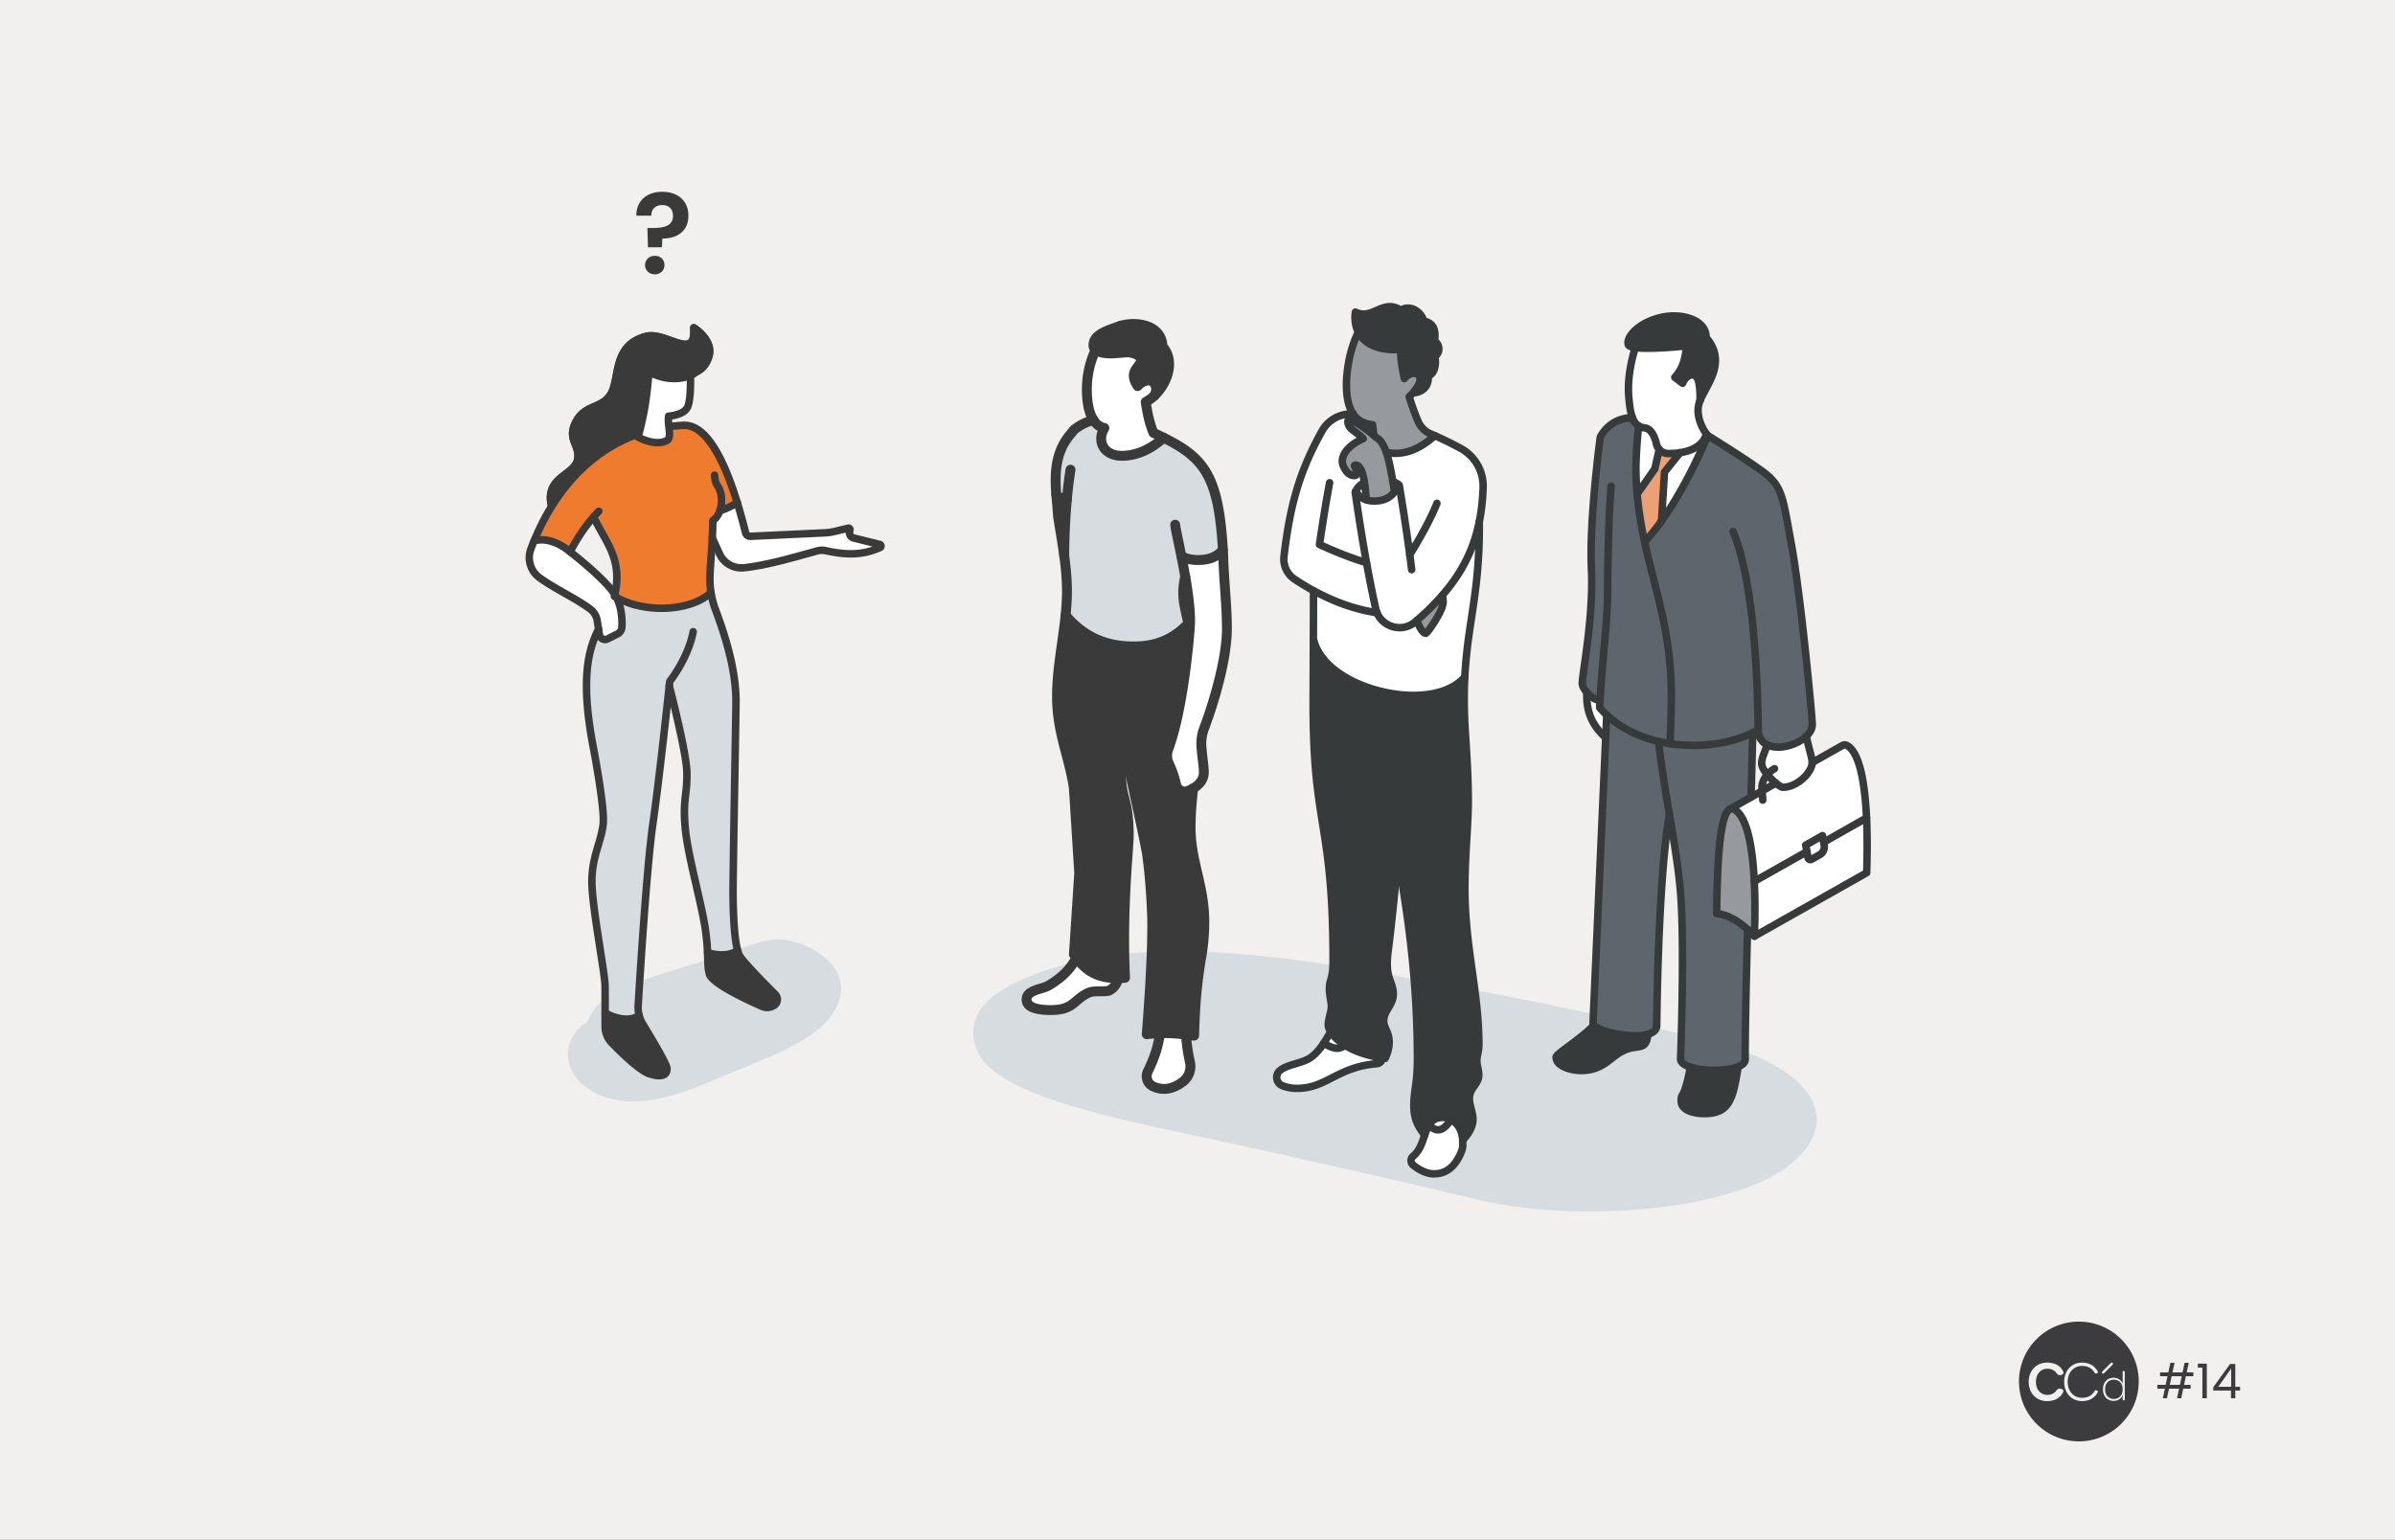 <svg xmlns="http://www.w3.org/2000/svg" width="1000" height="643" fill="none"><rect width="100%" height="100%" fill="#808080" stroke="none"/><g clip-path="url(#a)"><path fill="#F2F0EE" d="M1000 0H0v643h1000V0Z"/><path fill="#3C3C3E" fill-rule="evenodd" d="M868 602c13.807 0 25-11.193 25-25s-11.193-25-25-25-25 11.193-25 25 11.193 25 25 25Zm9.774-29.154a.511.511 0 0 0 .722.722l3.603-3.604c.2-.199.2-.522 0-.721a.508.508 0 0 0-.721 0l-3.604 3.603Zm-23.063 12.343c3.193 0 5.493-1.299 6.683-3.626.379-.784-.027-1.352-.974-1.542l-.108-.027c-.758-.135-1.245.135-1.705.812-.865 1.163-2.137 1.786-3.761 1.786-2.814 0-4.762-2.219-4.762-5.439 0-3.247 1.948-5.465 4.762-5.465 1.678 0 2.95.595 3.815 1.812.46.677.974.974 1.732.812l.217-.054c.838-.162 1.217-.785.757-1.65-1.217-2.3-3.409-3.491-6.656-3.491-4.464 0-7.657 3.355-7.657 8.036 0 4.762 3.274 8.036 7.657 8.036Zm14.598 0c3.058 0 5.276-1.299 6.575-3.653.189-.378.027-.622-.406-.784l-.108-.054c-.379-.136-.649 0-.839.351-1.082 1.813-2.814 2.76-5.195 2.76-3.517 0-6.006-2.733-6.006-6.656 0-3.896 2.489-6.656 6.006-6.656 2.381 0 4.113.974 5.195 2.787.217.352.487.46.839.352l.162-.054c.406-.163.541-.433.325-.839-1.299-2.327-3.517-3.626-6.548-3.626-4.329 0-7.44 3.355-7.44 8.036 0 4.735 3.138 8.036 7.44 8.036Zm16.983-2.635c-.617 1.737-2.094 2.548-3.734 2.548-2.305 0-4.481-1.493-4.481-4.854 0-3.311 2.16-4.821 4.449-4.821 1.672 0 3.149.828 3.766 2.565v-5.017c0-.243.13-.389.373-.389h.114c.244 0 .39.146.39.389v11.527c0 .243-.146.373-.39.373h-.114c-.243 0-.373-.13-.373-.373v-1.948Zm-7.338-2.289c0 2.483 1.445 4.009 3.685 4.009 2.224 0 3.653-1.542 3.653-4.009 0-2.452-1.445-4.01-3.685-4.01-2.208 0-3.653 1.542-3.653 4.01Z" clip-rule="evenodd"/><path fill="#3C3C3E" d="m910.189 578.4.76-3.6h-4.2l-.76 3.6h4.2Zm-1.2 5.6.86-4h-4.2l-.86 4h-1.74l.86-4h-3.14v-1.6h3.48l.76-3.6h-3.1v-1.6h3.44l.86-4h1.74l-.86 4h4.2l.86-4h1.74l-.86 4h2.78v1.6h-3.12l-.76 3.6h2.76v1.6h-3.1l-.86 4h-1.74Zm10.597 0v-12.8h-1.92v-1.66h3.76V584h-1.84Zm11.927 0v-3.22h-7.4v-1.38l7.02-9.72h2.179v9.52h2.001v1.58h-2.001V584h-1.799Zm-5.3-4.8h5.38v-7.62l-5.38 7.62Z"/><path fill="#D7DCE0" d="M712.502 434.372c-34.076-8.197-68.481-15.788-104.768-22.258-47.087-8.393-115.094-22.957-164.084-8.979-31.185 8.897-41.666 20.664-35.69 35.629 8.29 20.735 68.933 30.445 109.334 39.465 33.304 7.437 66.711 14.842 99.409 22.71 42.746 10.286 105.991 4.505 129.833-13.823 24.15-18.565 11.592-41.759-34.045-52.744h.011Zm-364.969-31.329c-5.842-7.108-19.1-13.258-30.136-9.617l-30.322 9.997c-11.519 3.795-27.575 7.457-35.999 15.017-2.89 2.592-4.793 5.472-5.832 8.424-.288.195-.576.37-.864.576l-.678.493c-9.093 6.573-8.476 18.74 0 25.395 17.341 13.618 40.925 3.579 58.39-3.919 13.998-6.006 30.64-11.355 41.265-20.992 7.529-6.83 10.872-17.218 4.176-25.364v-.01Z" style="mix-blend-mode:multiply"/><path fill="#3A3A3A" d="M247.888 211.579a11.518 11.518 0 0 1-10.728 4.711c-3.703-.442-7.066-2.561-7.303-7.704-.452-9.576 9.802-10.368 11.263-16.446 1.46-6.089-4.618-8.342-.679-15.891 3.939-7.55 10.82-5.297 14.647-11.716 3.826-6.418.534-20.272 14.646-23.995 8.383-2.212 21.013 10.871 19.943-3.611 0 0 8.558 5.297 6.192 12.281-1.08 3.178-2.808 4.845-4.371 5.709a24.064 24.064 0 0 0-7.899 7.025l-35.722 49.627.011.01Z"/><path fill="#3A3A3A" d="M238.528 217.936c-.514 0-1.039-.031-1.553-.093-5.277-.627-8.434-3.98-8.681-9.185-.298-6.428 3.703-9.473 6.922-11.931 2.098-1.604 3.908-2.983 4.392-4.957.514-2.119-.103-3.672-.823-5.483-1.08-2.725-2.304-5.811.278-10.768 2.324-4.454 5.626-5.894 8.537-7.169 2.468-1.08 4.597-2.006 6.15-4.629 1.029-1.728 1.512-4.279 2.027-6.984 1.254-6.634 2.818-14.893 13.566-17.732 3.641-.956 7.704.494 11.283 1.769 2.633.947 5.626 2.006 6.675 1.214.422-.319 1.091-1.389.823-4.968a1.568 1.568 0 0 1 .751-1.45 1.582 1.582 0 0 1 1.635 0c.391.247 9.586 6.037 6.851 14.111-1.039 3.066-2.757 5.277-5.092 6.573a22.504 22.504 0 0 0-7.385 6.572l-35.721 49.628a13.09 13.09 0 0 1-10.625 5.441l-.01.041Zm33.335-76.092a6.74 6.74 0 0 0-1.728.206c-8.835 2.334-10.08 8.917-11.293 15.294-.566 2.983-1.101 5.791-2.417 8.002-2.078 3.477-4.999 4.762-7.581 5.883-2.787 1.224-5.204 2.274-7.015 5.75-1.923 3.682-1.141 5.667-.144 8.167.792 2.005 1.698 4.278.957 7.364-.741 3.065-3.178 4.917-5.534 6.716-3.044 2.315-5.914 4.506-5.687 9.299.174 3.682 2.17 5.78 5.934 6.232a9.98 9.98 0 0 0 9.267-4.073l35.722-49.627a25.46 25.46 0 0 1 8.403-7.477c1.646-.905 2.87-2.541 3.651-4.845 1.193-3.528-1.172-6.665-3.168-8.568-.216 2.058-.884 3.467-2.036 4.351-2.397 1.821-5.904.576-9.617-.751-2.52-.905-5.318-1.902-7.714-1.902v-.021Z"/><path fill="#3A3A3A" d="M238.528 217.936c-.514 0-1.039-.031-1.553-.093-5.277-.627-8.434-3.98-8.681-9.185-.298-6.428 3.703-9.473 6.922-11.931 2.098-1.604 3.908-2.983 4.392-4.957.514-2.119-.103-3.672-.823-5.483-1.08-2.725-2.304-5.811.278-10.768 2.324-4.454 5.626-5.894 8.537-7.169 2.468-1.08 4.597-2.006 6.15-4.629 1.029-1.728 1.512-4.279 2.027-6.984 1.254-6.634 2.818-14.893 13.566-17.732 3.641-.956 7.704.494 11.283 1.769 2.633.947 5.626 2.006 6.675 1.214.422-.319 1.091-1.389.823-4.968a1.568 1.568 0 0 1 .751-1.45 1.582 1.582 0 0 1 1.635 0c.391.247 9.586 6.037 6.851 14.111-1.039 3.066-2.757 5.277-5.092 6.573a22.504 22.504 0 0 0-7.385 6.572l-35.721 49.628a13.09 13.09 0 0 1-10.625 5.441l-.01.041Zm33.335-76.092a6.74 6.74 0 0 0-1.728.206c-8.835 2.334-10.08 8.917-11.293 15.294-.566 2.983-1.101 5.791-2.417 8.002-2.078 3.477-4.999 4.762-7.581 5.883-2.787 1.224-5.204 2.274-7.015 5.75-1.923 3.682-1.141 5.667-.144 8.167.792 2.005 1.698 4.278.957 7.364-.741 3.065-3.178 4.917-5.534 6.716-3.044 2.315-5.914 4.506-5.687 9.299.174 3.682 2.17 5.78 5.934 6.232a9.98 9.98 0 0 0 9.267-4.073l35.722-49.627a25.46 25.46 0 0 1 8.403-7.477c1.646-.905 2.87-2.541 3.651-4.845 1.193-3.528-1.172-6.665-3.168-8.568-.216 2.058-.884 3.467-2.036 4.351-2.397 1.821-5.904.576-9.617-.751-2.52-.905-5.318-1.902-7.714-1.902v-.021Z"/><path fill="#fff" d="M354.743 222.101a2.267 2.267 0 0 0 1.697 2.592l10.923 2.715c.617.165.7 1.019.113 1.276-7.508 3.322-14.224 3.147-22.648 1.316a7.613 7.613 0 0 0-3.662.103c-11.026 3.076-21.229 6.028-30.476 7.025-4.309.473-8.423-1.82-10.213-5.77l-3.106-6.809c.092-2.139.185-4.495.226-7.117a6.704 6.704 0 0 0 1.913-2.006c.412-.648.73-1.347.988-2.078 2.417-.802 5.029-1.903 7.313-3.466a231.32 231.32 0 0 1 3.466 12.548 2.05 2.05 0 0 0 2.088 1.564l31.267-1.461a20.122 20.122 0 0 0 3.415-.483l6.099-1.44a.581.581 0 0 1 .71.668l-.144.823h.031Z"/><path fill="#3A3A3A" d="M323.681 415.354c1.306 1.307 1.09 3.477-.432 4.526a5.187 5.187 0 0 1-2.942.905c-.73 0-1.45-.154-2.139-.452-6.202-2.736-21.054-9.669-21.99-13.464-.741-3.055-.586-5.071-.751-9.01 4.155 1.327 9.36 1.419 12.517-.864.227.802.453 1.45.71 1.964 1.183 2.356 10.45 11.818 15.027 16.395Z"/><path fill="#D7DCE0" d="M279.433 286.354c-.833 7.869-4.381 40.741-6.901 58.185-2.407 16.693-5.225 61.312-6.089 75.351-.093 1.43.051 2.839.411 4.197-3.62 2.736-9.833 1.491-14.173-1.039.02-4.248.01-8.846-.052-11.417-.123-5.626-5.369-32.348-5.502-43.096-.124-10.748 4.093-17.269 4.731-24.685.504-5.78-2.674-24.037-4.176-31.833-5.503-28.789-1.995-40.916 2.232-49.257l.38 2.345c.258 1.604 1.996 2.478 3.436 1.758l4.093-2.077a3.343 3.343 0 0 0 1.831-2.777c.165-2.747.072-7.951-2.252-12.466 12.342 6.994 31.586 5.492 39.403-2.078a36.798 36.798 0 0 0 1.821 7.004c1.975 5.328 4.855 13.413 6.737 22.238 1.141 5.399 1.923 11.077 1.882 16.569-.175 21.415-1.389 68.255-1.224 81.142.154 10.779.771 18.504 1.903 22.577-3.158 2.283-8.362 2.201-12.518.864-.092-2.242-.298-5.112-.853-9.154-1.502-11.108-7.581-31.721-8.537-43.569-.967-11.849.956-13.032.74-22.639-.154-6.819-4.7-25.724-7.354-36.143h.031Z"/><path fill="#EF7B2E" d="M300.518 213.348a10.41 10.41 0 0 1-.987 2.078 6.966 6.966 0 0 1-1.913 2.006 255.633 255.633 0 0 1-.226 7.117c-.309 6.326-.782 10.903-.978 15.5a37.984 37.984 0 0 0 .412 7.406c-7.817 7.57-27.061 9.072-39.404 2.077a11.679 11.679 0 0 0-.72-1.265c3.477-15.212-4.392-22.401-8.804-32.399-4.248 4.834-6.994 9.308-9.864 14.575-3.641-3.024-9.339-6.151-15.027-4.547 10.738-26.073 31.443-46.49 62.124-48.249 3.22-.185 12.765.031 22.7 32.235-2.283 1.563-4.896 2.664-7.313 3.466Z"/><path fill="#3A3A3A" d="M278.476 446.17c.124 2.427-1.285 4.093-7.045 2.427-4.083-1.183-11.839-8.732-15.994-13.032a9.817 9.817 0 0 1-2.777-6.891c0-1.615.021-3.569.021-5.626 4.33 2.52 10.542 3.775 14.173 1.039.329 1.296.854 2.54 1.553 3.692 3.518 5.781 9.977 16.621 10.069 18.391Z"/><path fill="#fff" d="M257.422 249.543c2.325 4.515 2.407 9.719 2.253 12.466a3.36 3.36 0 0 1-1.831 2.777l-4.094 2.077c-1.44.731-3.178-.154-3.435-1.758l-.946-5.884c-.309-1.923-1.327-3.661-2.89-4.813-6.038-4.495-14.596-8.383-21.127-13.063-3.775-2.715-5.328-7.632-3.692-11.993a77.712 77.712 0 0 1 1.357-3.445c5.688-1.605 11.386 1.522 15.027 4.546 0 0 13.804 10.769 18.422 17.434.082.123.164.257.247.391a30.95 30.95 0 0 1-.175.74c.288.175.596.35.895.525h-.011Z"/><path fill="#fff" d="M257.422 249.543c-.298-.165-.607-.35-.895-.525.062-.247.124-.504.175-.74.268.411.504.833.72 1.265Z"/><path fill="#3A3A3A" d="M320.307 422.348a6.78 6.78 0 0 1-2.766-.586c-14.369-6.346-22.063-11.232-22.875-14.523-.607-2.489-.648-4.289-.72-6.799-.021-.761-.041-1.584-.082-2.52-.083-1.799-.247-4.69-.833-9.01-.648-4.772-2.15-11.334-3.744-18.277-2.099-9.133-4.259-18.575-4.804-25.374-.565-6.912-.154-10.368.237-13.711.288-2.458.586-4.998.504-9.02-.154-6.973-5.163-27.349-7.303-35.793a1.562 1.562 0 0 1 1.132-1.903 1.57 1.57 0 0 1 1.902 1.131c2.695 10.605 7.241 29.458 7.406 36.493.092 4.248-.216 6.891-.525 9.463-.39 3.343-.761 6.49-.226 13.093.535 6.573 2.674 15.912 4.742 24.932 1.604 7.025 3.126 13.649 3.795 18.565.607 4.444.782 7.426.864 9.288.041.957.062 1.8.082 2.571.062 2.397.103 3.981.628 6.131.411 1.666 7.189 6.263 21.095 12.404a3.71 3.71 0 0 0 3.569-.319c.34-.237.566-.607.597-1.029.02-.246 0-.709-.391-1.11-6.315-6.336-14.112-14.39-15.315-16.797-.288-.586-.556-1.316-.813-2.252-1.141-4.145-1.81-11.88-1.964-22.978-.093-7.395 1.152-71.998 1.224-81.173.041-4.803-.587-10.264-1.841-16.24-1.8-8.403-4.516-16.179-6.676-22.011a38.206 38.206 0 0 1-1.902-7.313 38.635 38.635 0 0 1-.432-7.714c.092-2.283.267-4.587.442-7.025.175-2.479.38-5.287.535-8.486.072-1.635.175-4.155.226-7.066 0-.504.257-.977.679-1.254a5.353 5.353 0 0 0 1.481-1.554 8.406 8.406 0 0 0 .833-1.758c1.152-3.312.576-7.097-.648-8.846-1.018-1.46-1.532-3.188-1.615-5.441a1.57 1.57 0 0 1 1.502-1.625c.895-.031 1.584.638 1.625 1.502.062 1.656.391 2.818 1.059 3.774 1.965 2.808 2.407 7.715 1.039 11.664a12.004 12.004 0 0 1-1.141 2.397 8.863 8.863 0 0 1-1.687 1.954 236.253 236.253 0 0 1-.216 6.408c-.155 3.24-.36 6.068-.545 8.568-.175 2.417-.34 4.69-.432 6.932a35.665 35.665 0 0 0 .401 7.097 34.564 34.564 0 0 0 1.748 6.706c2.201 5.935 4.968 13.854 6.799 22.453 1.306 6.192 1.954 11.88 1.913 16.909-.072 9.196-1.316 73.768-1.224 81.111.154 10.831.772 18.298 1.851 22.186.206.73.402 1.286.597 1.687.751 1.502 6.531 7.776 14.729 15.994a4.513 4.513 0 0 1-.658 6.912 6.774 6.774 0 0 1-3.827 1.172l-.031.01Z"/><path fill="#3A3A3A" d="M252.67 268.684a3.883 3.883 0 0 1-1.8-.442 3.922 3.922 0 0 1-2.098-2.891l-.946-5.883c-.247-1.553-1.059-2.9-2.273-3.805-3.014-2.243-6.634-4.31-10.471-6.501-3.631-2.067-7.385-4.217-10.645-6.552-4.371-3.137-6.11-8.814-4.248-13.813.36-.967.843-2.242 1.378-3.507 12.394-30.085 34.93-47.56 63.472-49.206 9.298-.566 17.197 10.368 24.284 33.335a238.336 238.336 0 0 1 3.486 12.631.5.5 0 0 0 .504.38l31.268-1.46a18.563 18.563 0 0 0 3.137-.443l6.099-1.439c.7-.165 1.43.03 1.955.514a2.14 2.14 0 0 1 .648 1.923l-.144.833a.719.719 0 0 0 .534.813l10.924 2.715a2.234 2.234 0 0 1 1.686 1.996 2.214 2.214 0 0 1-1.326 2.221c-8.177 3.652-15.346 3.209-23.605 1.42a6.198 6.198 0 0 0-2.911.082l-1.996.555c-10.244 2.86-19.912 5.565-28.727 6.521-5.009.545-9.74-2.139-11.808-6.675l-3.106-6.809a1.561 1.561 0 0 1 2.839-1.296l3.106 6.809c1.502 3.312 4.978 5.256 8.619 4.865 8.558-.926 18.113-3.6 28.224-6.418l1.995-.555a9.149 9.149 0 0 1 4.412-.124c6.768 1.471 12.734 1.975 19.142-.216l-8.239-2.047c-1.738-.421-2.931-2.005-2.921-3.754l-4.711 1.111a20.867 20.867 0 0 1-3.692.525l-31.278 1.46c-1.749.103-3.271-1.08-3.682-2.756a237.797 237.797 0 0 0-3.436-12.456c-4.474-14.503-11.797-31.669-21.116-31.134-36.801 2.119-53.865 30.537-60.766 47.282a92.071 92.071 0 0 0-1.337 3.394c-1.379 3.672-.083 7.858 3.137 10.183 3.127 2.242 6.809 4.351 10.367 6.377 3.744 2.139 7.622 4.351 10.78 6.706 1.872 1.378 3.116 3.446 3.497 5.811l.946 5.883c.062.36.298.535.442.607a.814.814 0 0 0 .751 0l4.083-2.077c.576-.299.947-.844.988-1.471.144-2.551.072-7.457-2.078-11.654a11.648 11.648 0 0 0-.638-1.131c-.092-.154-.144-.247-.216-.339-4.35-6.47-17.968-17.002-18.102-17.105a1.574 1.574 0 0 1-.422-1.985c2.932-5.379 5.77-9.967 10.07-14.852a65.855 65.855 0 0 1 2.191-2.397 1.57 1.57 0 0 1 2.211-.041 1.57 1.57 0 0 1 .041 2.211 53.076 53.076 0 0 0-2.088 2.284c-3.816 4.35-6.367 8.321-9.041 13.134 3.374 2.674 13.783 11.139 17.712 16.971.092.124.195.288.298.463.257.391.535.874.782 1.378 2.479 4.824 2.571 10.368 2.407 13.238a4.92 4.92 0 0 1-2.685 4.073l-4.094 2.077a3.984 3.984 0 0 1-1.789.432l.02.021Z"/><path fill="#3A3A3A" d="M275.329 450.839c-1.193 0-2.623-.247-4.33-.74-4.227-1.214-11.406-7.982-16.683-13.444a11.29 11.29 0 0 1-3.209-7.991c0-1.605.021-14.863-.031-16.992-.051-2.211-.967-8.074-2.026-14.862-1.512-9.72-3.394-21.805-3.477-28.244-.072-6.603 1.44-11.695 2.767-16.179.885-2.983 1.718-5.791 1.965-8.661.463-5.327-2.51-22.874-4.145-31.411-5.575-29.159-1.924-41.769 2.376-50.265a1.558 1.558 0 0 1 2.098-.689 1.558 1.558 0 0 1 .689 2.098c-4.063 8.023-7.488 20.026-2.088 48.259.494 2.572 4.803 25.302 4.197 32.266-.268 3.178-1.152 6.14-2.088 9.277-1.338 4.485-2.716 9.123-2.644 15.253.083 6.213 1.944 18.185 3.446 27.802 1.121 7.179 2.006 12.857 2.057 15.274.051 2.16.031 15.469.031 17.084a8.193 8.193 0 0 0 2.335 5.791c6.891 7.127 12.61 11.838 15.315 12.62 3.517 1.018 4.536.504 4.762.319.216-.175.319-.566.288-1.173-.165-.925-2.839-6.15-9.843-17.66a15.114 15.114 0 0 1-1.728-4.124 14.615 14.615 0 0 1-.453-4.68c1.06-17.352 3.785-59.43 6.099-75.475 2.747-19.059 6.727-56.549 6.892-58.133.123-1.101.185-1.708.185-1.708.031-.298.144-.575.329-.812.072-.093 7.549-9.627 9.473-20.077a1.555 1.555 0 0 1 1.82-1.255 1.566 1.566 0 0 1 1.255 1.82c-1.882 10.152-8.352 19.152-9.822 21.086-.031.298-.083.73-.144 1.285-.165 1.584-4.146 39.116-6.912 58.236-2.294 15.922-5.009 57.908-6.069 75.218a11.583 11.583 0 0 0 .36 3.713 11.825 11.825 0 0 0 1.379 3.281c10.162 16.693 10.264 18.452 10.295 19.11.103 2.088-.74 3.209-1.46 3.785-.813.648-1.882.967-3.25.967l-.011.031Zm.895-195.228c-6.891 0-13.957-1.542-19.573-4.71a39.12 39.12 0 0 1-.936-.546 1.571 1.571 0 0 1-.71-1.717c.062-.237.113-.473.165-.7 2.509-10.964-1.162-17.495-5.05-24.407-1.255-2.232-2.561-4.546-3.652-7.025-.349-.792 0-1.707.803-2.057.792-.35 1.707 0 2.057.802 1.028 2.335 2.293 4.577 3.517 6.748 3.97 7.045 8.074 14.337 5.462 26.248 11.365 6.356 29.858 5.42 37.429-1.913a1.57 1.57 0 0 1 2.211.031 1.571 1.571 0 0 1-.031 2.211c-4.772 4.629-13.083 7.035-21.692 7.035Z"/><path fill="#3A3A3A" d="M261.619 427.183c-3.353 0-6.933-1.163-9.71-2.777a1.572 1.572 0 0 1-.566-2.14 1.563 1.563 0 0 1 2.14-.566c3.908 2.284 9.442 3.405 12.435 1.142a1.563 1.563 0 0 1 2.191.309c.524.689.38 1.666-.309 2.191-1.728 1.306-3.908 1.851-6.181 1.851v-.01Zm39.732-26.835c-2.293 0-4.566-.412-6.397-.998a1.553 1.553 0 0 1-1.008-1.964 1.556 1.556 0 0 1 1.964-1.008c3.528 1.131 8.342 1.368 11.119-.648a1.562 1.562 0 0 1 1.831 2.53c-2.109 1.522-4.824 2.088-7.498 2.088h-.011Zm-63.317-168.332c-.349 0-.709-.113-.997-.36-2.181-1.81-7.879-5.852-13.608-4.247-.967.277-1.985-.494-1.985-1.502 0-.751.524-1.368 1.224-1.522 6.85-1.883 13.186 2.232 16.364 4.865a1.565 1.565 0 0 1-.998 2.766Zm62.484-17.104a1.553 1.553 0 0 1-1.481-1.07 1.568 1.568 0 0 1 .998-1.975c2.736-.905 5.071-2.006 6.922-3.271a1.558 1.558 0 0 1 2.17.412 1.567 1.567 0 0 1-.411 2.17c-2.098 1.43-4.69 2.664-7.704 3.662a1.67 1.67 0 0 1-.494.082v-.01Z"/><path fill="#fff" d="M270.948 155.297c-.916 11.283-1.996 17.928-4.547 27.246 0 0 7.077 4.022 11.931 1.492 2.407-1.255.309-6.223.813-10.224 0 0 6.284-.381 7.899-3.734 1.615-3.353 1.204-13.268 1.204-13.268-5.462 2.222-11.736 1.522-17.3-1.522v.01Z"/><path fill="#3A3A3A" d="M274.609 186.431c-4.464 0-8.732-2.396-8.969-2.53a1.552 1.552 0 0 1-.73-1.769c2.489-9.082 3.579-15.634 4.495-26.958.041-.525.349-.998.812-1.245a1.595 1.595 0 0 1 1.492 0c5.297 2.89 11.118 3.415 15.963 1.44a1.532 1.532 0 0 1 1.429.134c.432.278.7.741.72 1.244.042 1.06.371 10.409-1.357 14.009-1.481 3.086-5.606 4.125-7.828 4.454 0 1.008.124 2.078.237 3.116.319 2.86.638 5.812-1.81 7.087-1.409.73-2.942 1.008-4.454 1.008v.01Zm-6.356-4.71c1.995.905 6.336 2.509 9.37.936.555-.288.319-2.418.144-3.971-.175-1.573-.37-3.363-.165-5.06.093-.751.7-1.327 1.461-1.368 1.399-.093 5.605-.802 6.582-2.849.875-1.81 1.132-6.717 1.101-10.43-4.556 1.255-9.627.803-14.43-1.275-.854 9.689-1.924 15.963-4.063 24.017Z"/><path fill="#fff" d="M510.783 233.179c.268 9.678 1.492 19.665 1.492 29.426 0 12.055-5.009 29.653-9.535 41.636a17.8 17.8 0 0 0-1.1 7.59c.36 4.752 1.008 8.044 1.008 10.718 0 3.116-1.955 5.256-4.423 6.706-.679.401-1.409.761-2.139 1.059a3.697 3.697 0 0 1-3.096-.123 3.684 3.684 0 0 1-1.913-2.448c-.587-2.52-1.451-5.41-3.076-8.948a7.54 7.54 0 0 1-.236-5.77c5.729-15.573 8.29-41.091 8.969-50.286.123-1.707.174-2.859.174-3.271 0-5.389-.915-12.167-2.026-18.627a300.317 300.317 0 0 0-1.615-8.547h.011c1.707.988 3.908 1.625 6.901 1.625 5.451 0 8.496-1.903 10.409-4.196.072 1.131.144 2.283.175 3.466l.02-.01Z"/><path fill="#D7DCE0" d="M493.278 232.284a344.7 344.7 0 0 1 1.615 8.547 28.138 28.138 0 0 0-.33 12.044c.474 2.469 1.029 4.906 1.636 7.519-5.523 5.698-12.096 9.596-22.885 9.596-12.878 0-21.692-5.029-28.388-13.001.339-3.373.566-6.737.566-10.09 0-4.926-.474-9.843-1.132-14.749a282.31 282.31 0 0 1 1.07-23.266c-1.656-.257-3.117-1.1-4.392-2.283-.154-2.098-.278-4.176-.278-6.223 0-13.895 6.089-18.513 7.632-20.838a22.758 22.758 0 0 1 5.647-3.291 25.05 25.05 0 0 1 2.509-.854c1.091 1.707 2.572 2.952 4.577 3.363-.812 1.327-1.326 2.808-1.326 4.516 0 3.97 3.281 7.097 8.454 7.097 5.452 0 11.53-2.078 17.599-7.55 17.341 8.599 23.07 16.735 24.746 46.891-1.913 2.304-4.957 4.197-10.408 4.197-2.994 0-5.195-.638-6.902-1.625h-.01Z"/><path fill="#3A3A3A" d="M468.675 306.082h-.01c-.319 5.554-.576 11.098-.576 16.631 0 11.428 3.209 10.605 3.209 26.362 0 5.04-2.952 30.661-1.543 59.275a36.152 36.152 0 0 1-2.921.165c-7.159.092-12.703-2.099-17.393-8.455-.35-.463-.689-.967-1.028-1.491l2.221-33.953a37342.935 37342.935 0 0 1-2.232-35.392c-1.944-13.412-7.055-23.194-7.055-38.395 0-11.294 2.447-22.587 3.579-33.85 6.696 7.971 15.51 13.001 28.388 13.001 10.799 0 17.362-3.898 22.885-9.596.175.761.36 1.532.535 2.334-.679 9.196-3.24 34.714-8.969 50.286a7.54 7.54 0 0 0 .236 5.77 46.172 46.172 0 0 1 3.076 8.948 3.683 3.683 0 0 0 1.913 2.448 3.704 3.704 0 0 0 3.096.124 16.68 16.68 0 0 0 2.139-1.06c-.607 5.328-1.09 10.728-1.09 16.344 0 14.369 5.729 24.14 5.729 39.362 0 6.028-.607 11.201-1.461 15.799-1.738 10.717-2.479 19.223-2.797 31.802a236.493 236.493 0 0 0-3.384-.442c-3.754-.463-7.108-.699-10.882-.576-1.739.052-3.549.196-5.534.412 0 0 2.839-33.716 2.232-49.988-.607-16.261-2.191-25.868-2.191-25.878-3.168-16.786-7.446-33.263-10.162-49.987h-.01Z"/><path fill="#fff" d="M496.857 443.66c.689 3.055-.483 6.222-2.962 8.125-2.386 1.821-5.071 3.014-7.879 3.014-1.501 0-2.972-.36-4.402-.977a4.645 4.645 0 0 1-2.52-2.644 4.645 4.645 0 0 1 .165-3.651c2.509-5.194 4.34-10.11 5.081-16.004 3.774-.123 7.117.123 10.882.576.195 3.867.802 7.724 1.635 11.551v.01Zm.052-184.212c0 .411-.052 1.563-.175 3.27-.175-.802-.36-1.573-.535-2.334-.607-2.613-1.173-5.051-1.635-7.519a28.122 28.122 0 0 1 .329-12.044c1.11 6.459 2.026 13.237 2.026 18.627h-.01Z"/><path fill="#3A3A3A" d="M485.358 144.652c1.923 2.139 2.767 4.752 2.767 7.467 0 4.639-2.438 9.596-6.007 13.001.36-.854.597-1.718.597-2.551 0-1.862-1.06-3.682-3.168-3.682-1.512 0-3.281.925-4.536 2.365-.885-1.326-1.615-2.849-1.615-4.391 0-2.911 2.972-4.279 2.972-6.388 0-2.108-2.653-3.054-5.358-3.332-2.284.051-4.876.452-7.385.452-2.026 0-4.732-.318-6.161-1.532-.556-.473-.926-1.101-.926-1.913 0-4.989 7.272-6.501 11.129-8.095 1.985-.494 3.898-.761 5.4-.761 6.202 0 12.106 2.736 12.27 9.349l.021.011Z"/><path fill="#fff" d="M481.624 180.805c1.492.679 2.891 1.348 4.228 2.006-6.069 5.472-12.147 7.549-17.599 7.549-5.451 0-8.454-3.126-8.454-7.097 0-1.707.514-3.198 1.326-4.515-1.995-.411-3.486-1.656-4.577-3.363-2.108-3.302-2.736-8.342-2.736-12.672 0-5.739 1.214-11.376 3.662-16.631h.01c1.41 1.213 4.135 1.512 6.161 1.512 2.51 0 5.092-.402 7.385-.453 2.695.278 5.359 1.286 5.359 3.332 0 2.047-2.972 3.487-2.972 6.388 0 1.542.73 3.075 1.614 4.392 1.255-1.451 3.014-2.366 4.536-2.366 2.109 0 3.168 1.82 3.168 3.682 0 .823-.236 1.697-.596 2.551-1.142 1.1-2.407 2.057-3.765 2.767.7 4.422 1.492 8.763 3.261 12.918h-.011Zm-14.79 227.71v.03a6.947 6.947 0 0 1-1.09 2.839 7.035 7.035 0 0 1-2.819 2.428c-2.725.534-6.212-.278-8.763.977-6.181 3.054-5.862 7.076-15.603 7.076-3.805 0-9.915-.566-9.915-4.392 0-3.826 5.976-4.196 8.846-5.657 4.803-2.725 9.256-6.572 11.951-11.746 4.701 6.346 10.234 8.65 17.393 8.455v-.01ZM445.43 208.884c-.535 6.017-1.018 13.937-1.07 23.266-.761-5.534-1.748-11.036-2.571-16.457-.196-3.085-.515-6.12-.741-9.092 1.286 1.183 2.736 2.026 4.392 2.283h-.01Z"/><path fill="#3A3A3A" d="M496.734 264.786c-.947 0-1.8-.658-2.016-1.615-.175-.792-.36-1.553-.535-2.304-.566-2.438-1.162-5.03-1.656-7.601-.823-4.279-.7-8.629.35-12.918a2.059 2.059 0 0 1 2.499-1.512 2.054 2.054 0 0 1 1.512 2.499c-.916 3.713-1.018 7.467-.309 11.16.473 2.499 1.06 5.05 1.625 7.436.175.761.36 1.543.546 2.345a2.072 2.072 0 0 1-2.016 2.52v-.01Zm1.872 169.833c-.093 0-.196 0-.288-.021-1.173-.164-2.284-.298-3.353-.432-4.073-.504-7.231-.668-10.563-.565a67.313 67.313 0 0 0-5.38.401 2.03 2.03 0 0 1-1.666-.576 2.072 2.072 0 0 1-.617-1.656c.031-.34 2.818-33.778 2.222-49.741-.566-15.181-1.996-24.582-2.16-25.6-1.338-7.056-2.891-14.184-4.392-21.075-2.057-9.452-4.186-19.223-5.781-28.933-1.759-10.748-2.633-20.272-2.695-29.118 0-1.142.916-2.078 2.047-2.078h.011a2.07 2.07 0 0 1 2.067 2.047c.062 8.63.926 17.948 2.643 28.481 1.564 9.606 3.682 19.326 5.74 28.717 1.512 6.932 3.075 14.091 4.422 21.218 0 .021 0 .052.011.072.174 1.091 1.635 10.708 2.211 26.105.514 13.844-1.399 39.661-2.037 47.776a60.255 60.255 0 0 1 3.21-.185c3.548-.124 6.911.061 11.2.596l1.132.144c.349-11.437 1.131-19.707 2.756-29.776a83.653 83.653 0 0 0 1.43-15.469c0-7.478-1.461-13.742-2.87-19.8-1.409-6.017-2.859-12.25-2.859-19.563 0-6.068.555-11.787 1.1-16.58a2.06 2.06 0 0 1 2.284-1.82 2.067 2.067 0 0 1 1.82 2.283c-.534 4.68-1.069 10.254-1.069 16.117 0 6.84 1.337 12.569 2.746 18.627 1.46 6.285 2.983 12.775 2.983 20.736 0 5.471-.484 10.758-1.492 16.168-1.697 10.481-2.448 19.028-2.756 31.474a2.08 2.08 0 0 1-.73 1.522 2.087 2.087 0 0 1-1.338.494l.011.01Zm-60.047-10.687c-9.905 0-11.982-3.507-11.982-6.459 0-4.371 4.433-5.708 7.364-6.583 1.008-.298 1.964-.586 2.602-.915 5.061-2.87 8.804-6.541 11.057-10.861a2.054 2.054 0 0 1 2.787-.875 2.064 2.064 0 0 1 .875 2.788c-2.623 5.04-6.923 9.277-12.765 12.589-1.049.535-2.18.874-3.373 1.234-3.004.905-4.423 1.523-4.423 2.633 0 1.389 3.158 2.325 7.848 2.325 5.657 0 7.292-1.389 9.555-3.322 1.316-1.121 2.798-2.386 5.132-3.549 1.975-.967 4.217-.977 6.192-.977 1.029 0 2.006 0 2.839-.134a4.92 4.92 0 0 0 1.759-1.594c.391-.565.648-1.255.761-1.985a2.054 2.054 0 0 1 2.345-1.738 2.065 2.065 0 0 1 1.738 2.345 8.925 8.925 0 0 1-1.419 3.692 8.968 8.968 0 0 1-3.662 3.137 2.034 2.034 0 0 1-.463.155c-1.275.247-2.602.257-3.877.257-1.677 0-3.25 0-4.361.545-1.872.926-3.096 1.975-4.279 2.983-2.602 2.211-5.05 4.309-12.229 4.309h-.021Z"/><path fill="#3A3A3A" d="M486.016 456.866c-1.717 0-3.476-.39-5.235-1.152a6.749 6.749 0 0 1-3.631-3.815 6.784 6.784 0 0 1 .237-5.267c2.808-5.811 4.268-10.408 4.896-15.366a2.075 2.075 0 0 1 2.304-1.79 2.061 2.061 0 0 1 1.789 2.304c-.864 6.819-3.147 12.24-5.266 16.642a2.596 2.596 0 0 0-.093 2.037 2.603 2.603 0 0 0 1.41 1.47c1.234.535 2.437.803 3.589.803 2.14 0 4.371-.875 6.624-2.592a5.975 5.975 0 0 0 2.201-6.028c-.956-4.34-1.502-8.238-1.687-11.91a2.076 2.076 0 0 1 1.965-2.17c1.193-.062 2.108.823 2.17 1.964.175 3.436.689 7.107 1.594 11.211.854 3.806-.607 7.817-3.723 10.204-2.993 2.283-6.068 3.445-9.134 3.445l-.01.01Zm-12.713-184.809c-12.404 0-22.206-4.494-29.961-13.741a2.07 2.07 0 0 1 .257-2.911 2.07 2.07 0 0 1 2.911.257c7.025 8.363 15.541 12.261 26.804 12.261 8.917 0 15.315-2.685 21.404-8.969a2.064 2.064 0 0 1 2.921-.052c.823.792.843 2.099.041 2.921-6.85 7.077-14.369 10.224-24.377 10.224v.01Zm-5.05-79.629c-6.099 0-10.522-3.847-10.522-9.154 0-1.152.196-2.284.566-3.374-1.358-.751-2.53-1.882-3.497-3.394-2.53-3.981-3.065-9.689-3.065-13.783 0-6.13 1.296-12.013 3.857-17.505a2.06 2.06 0 0 1 2.746-.998 2.06 2.06 0 0 1 .998 2.746c-2.304 4.937-3.466 10.244-3.466 15.768 0 5.009.853 9.113 2.417 11.56.874 1.379 1.944 2.181 3.25 2.448a2.07 2.07 0 0 1 1.347 3.107c-.689 1.11-1.018 2.242-1.018 3.435 0 3.003 2.572 5.03 6.387 5.03 5.585 0 11.047-2.366 16.221-7.015a2.067 2.067 0 1 1 2.766 3.075c-5.955 5.359-12.342 8.074-18.987 8.074v-.02Z"/><path fill="#3A3A3A" d="M466.392 410.592c-8.126 0-13.886-2.88-18.617-9.298-.37-.493-.73-1.018-1.101-1.573a2.065 2.065 0 0 1-.339-1.266l2.211-33.818c-.298-4.731-2.036-32.266-2.211-35.145-.73-5.051-1.954-9.689-3.137-14.174-1.934-7.313-3.919-14.873-3.919-24.469 0-7.519 1.07-15.089 2.098-22.412.535-3.826 1.101-7.786 1.492-11.653.37-3.693.555-6.922.555-9.885 0-4.299-.35-8.896-1.111-14.471-.452-3.353-1.008-6.758-1.553-10.039-.349-2.139-.699-4.268-1.018-6.377 0-.061-.01-.123-.021-.185a219.83 219.83 0 0 0-.421-5.328c-.113-1.255-.227-2.499-.319-3.744-.196-2.571-.278-4.536-.278-6.377 0-12.445 4.783-18.123 7.077-20.858.38-.453.709-.854.894-1.122.124-.185.268-.339.443-.483a24.97 24.97 0 0 1 8.886-4.515 2.061 2.061 0 0 1 2.541 1.44 2.058 2.058 0 0 1-1.44 2.54c-.741.206-1.512.473-2.294.782a20.153 20.153 0 0 0-4.896 2.818c-.277.37-.596.761-.967 1.203-2.139 2.541-6.109 7.262-6.109 18.195 0 1.739.082 3.611.267 6.069.093 1.224.628 7.23.741 9.02.319 2.068 2.108 12.991 2.561 16.405.782 5.76 1.152 10.543 1.152 15.027 0 3.107-.185 6.47-.576 10.306-.401 3.95-.967 7.951-1.512 11.818-1.018 7.18-2.057 14.606-2.057 21.836 0 9.052 1.841 16.025 3.785 23.41 1.214 4.618 2.479 9.38 3.24 14.688.01.103.02.195.02.298.011.165 1.194 18.894 2.232 35.258v.268l-2.17 33.242c.196.288.391.566.586.834 4.001 5.43 8.733 7.714 15.706 7.611.257 0 .525 0 .792-.021-.884-20.961.473-40 1.214-50.378.236-3.373.411-5.811.411-6.973 0-8.249-.884-11.705-1.728-15.048-.761-2.983-1.481-5.791-1.481-11.314s.278-11.448.576-16.755c.062-1.142 1.08-1.985 2.181-1.944a2.064 2.064 0 0 1 1.944 2.181c-.299 5.245-.576 10.871-.576 16.518 0 4.999.627 7.447 1.347 10.296.874 3.425 1.862 7.302 1.862 16.066 0 1.306-.175 3.805-.422 7.271-.761 10.625-2.17 30.404-1.121 51.911a2.072 2.072 0 0 1-1.862 2.16c-1.09.103-2.098.165-3.085.175h-.473v-.021Zm15.726-243.415c-.411 0-.813-.123-1.173-.36a2.064 2.064 0 0 1-.73-2.499c.288-.679.432-1.276.432-1.749 0-.267-.051-1.615-1.1-1.615-.741 0-1.985.515-2.973 1.656a2.047 2.047 0 0 1-1.687.71 2.045 2.045 0 0 1-1.584-.915c-1.316-1.975-1.954-3.785-1.954-5.534 0-2.273 1.214-3.847 2.098-4.988.371-.484.875-1.132.875-1.399 0-.247-1.039-1.008-3.374-1.265-.926.031-1.913.113-2.962.205-1.409.124-2.87.247-4.341.247-2.334 0-5.533-.349-7.498-2.016-1.08-.915-1.645-2.129-1.645-3.486 0-5.565 6.14-7.745 10.203-9.185.802-.288 1.553-.546 2.201-.823.092-.041.195-.072.288-.093 2.108-.524 4.207-.823 5.904-.823 8.218 0 13.741 4.135 14.296 10.605 1.842 2.293 2.808 5.142 2.808 8.269 0 5.03-2.55 10.584-6.644 14.492a2.039 2.039 0 0 1-1.43.576l-.01-.01Zm-2.571-10.357c1.933 0 3.538.987 4.433 2.571 1.326-2.345 2.077-4.896 2.077-7.282s-.751-4.443-2.232-6.079a2.138 2.138 0 0 1-.534-1.337c-.165-6.809-7.859-7.333-10.204-7.333-1.326 0-3.013.236-4.751.658-.679.278-1.44.545-2.253.833-4.073 1.45-7.457 2.849-7.457 5.297 0 .082 0 .175.195.339.741.628 2.634 1.039 4.814 1.039 1.296 0 2.664-.123 3.991-.236 1.111-.093 2.263-.196 3.343-.227h.257c4.515.463 7.21 2.479 7.21 5.39 0 1.676-.967 2.921-1.738 3.929-.762.987-1.235 1.646-1.235 2.468 0 .35.072.741.196 1.152 1.244-.761 2.602-1.193 3.877-1.193l.011.011Z"/><path fill="#3A3A3A" d="M482.118 167.198a2.067 2.067 0 0 1-2.067-2.068c0-1.142.925-2.078 2.067-2.078 1.142 0 2.067.916 2.067 2.058a2.069 2.069 0 0 1-2.067 2.077v.011Z"/><path fill="#3A3A3A" d="M494.666 332.659c-.905 0-1.8-.216-2.623-.637a5.798 5.798 0 0 1-2.982-3.816 43.337 43.337 0 0 0-2.942-8.558 9.718 9.718 0 0 1-.298-7.344c6.284-17.094 8.588-46.181 8.845-49.678v-.062c.124-1.635.175-2.767.175-3.116 0-4.526-.648-10.502-1.995-18.278a326.377 326.377 0 0 0-1.605-8.495c-.452-2.243-.884-4.32-1.265-6.141-.926-4.412-1.327-6.397-1.347-7.333a2.06 2.06 0 0 1 2.016-2.109h.051c1.111 0 2.037.895 2.067 2.016.021.617.648 3.651 1.265 6.593.381 1.831 2.346 11.581 2.891 14.78 1.378 8.002 2.057 14.215 2.057 18.977 0 .535-.072 1.831-.185 3.374v.061c-.247 3.343-2.582 33.15-9.082 50.841a5.522 5.522 0 0 0 .174 4.186 47.104 47.104 0 0 1 3.209 9.35c.114.473.422.864.844 1.09.422.216.915.237 1.368.051a15.085 15.085 0 0 0 1.872-.925c2.293-1.348 3.404-2.962 3.404-4.927 0-1.358-.185-2.921-.421-4.906a124.687 124.687 0 0 1-.576-5.657 19.898 19.898 0 0 1 1.234-8.475c4.33-11.499 9.401-29.108 9.401-40.905 0-5.431-.391-11.047-.772-16.488-.298-4.238-.596-8.619-.72-12.888-.02-.915-.082-1.81-.133-2.694l-.041-.71c-1.739-29.715-7.139-37.007-23.606-45.164a148.593 148.593 0 0 0-4.165-1.985 2.083 2.083 0 0 1-1.049-1.069c-1.872-4.382-2.675-8.846-3.405-13.402a2.066 2.066 0 0 1 1.07-2.15c1.131-.596 2.242-1.419 3.302-2.427a2.074 2.074 0 0 1 2.921.072c.781.823.75 2.139-.072 2.921a19.46 19.46 0 0 1-2.921 2.314c.586 3.548 1.296 7.015 2.602 10.316a202.14 202.14 0 0 1 3.548 1.697c17.815 8.825 24.048 17.085 25.889 48.62l.041.709c.051.926.113 1.872.134 2.829.113 4.176.421 8.516.709 12.713.381 5.502.782 11.201.782 16.775 0 12.332-4.989 29.972-9.658 42.366a15.912 15.912 0 0 0-.977 6.706c.154 2.078.37 3.888.555 5.482.247 2.037.453 3.796.453 5.39 0 3.456-1.882 6.387-5.441 8.485a19.82 19.82 0 0 1-2.397 1.193 5.68 5.68 0 0 1-2.211.443l.01-.011Z"/><path fill="#3A3A3A" d="M500.19 235.966c-3.138 0-5.729-.627-7.941-1.903a2.069 2.069 0 0 1-.751-2.828 2.068 2.068 0 0 1 2.819-.751c1.563.905 3.476 1.347 5.862 1.347 5.328 0 7.591-1.975 8.825-3.456a2.07 2.07 0 0 1 2.911-.267 2.07 2.07 0 0 1 .267 2.911c-2.766 3.322-6.695 4.947-12.003 4.947h.011Zm-55.84-1.759a2.06 2.06 0 0 1-2.057-2.077c.051-8.095.411-15.974 1.08-23.431.72-8.053 1.542-12.692 1.584-12.887.195-1.121 1.285-1.862 2.396-1.667a2.06 2.06 0 0 1 1.666 2.397c0 .041-.822 4.68-1.532 12.538-.658 7.344-1.018 15.109-1.07 23.091a2.066 2.066 0 0 1-2.067 2.057v-.021Z"/><path fill="#3A3A3A" d="M445.43 210.952c-.103 0-.216 0-.329-.021-1.955-.308-3.785-1.255-5.472-2.808a2.074 2.074 0 0 1-.113-2.921 2.075 2.075 0 0 1 2.921-.113c1.069.987 2.18 1.584 3.312 1.759a2.063 2.063 0 0 1 1.717 2.365 2.062 2.062 0 0 1-2.036 1.739Z"/><path fill="#fff" d="M583.934 202.404c-.381-.308-1.111-.833-2.356-1.265-.802-4.772-1.625-8.927-2.705-12.095l.124-.062c1.09.236 2.334.38 3.785.38 5.934 0 11.242-2.921 16.343-7.374 3.436 1.491 6.953 3.229 10.635 5.225 6.038 3.26 9.73 9.658 9.484 16.508-.175 5.071-.7 9.771-1.595 14.173v.021c-2.376 11.756-7.354 21.445-15.407 30.702-3.127 3.59-6.706 7.128-10.8 10.666-.154.134-.298.267-.453.401-5.348 4.608-13.453 2.448-16.045-3.744h-.01a10.312 10.312 0 0 1-.556-1.79 583.873 583.873 0 0 1-3.826-19.13c-1.707-9.35-3.219-18.946-4.71-29.304.051-.164.123-.319.195-.483 1.029 1.759 2.592 2.931 4.412 3.528a9.908 9.908 0 0 0 3.22.514c4.32 0 6.891-1.574 8.588-3.867.679-.916 1.204-1.924 1.656-2.993l.021-.011Z"/><path fill="#fff" d="M617.649 217.894c.514 29.838-4.865 41.584-6.048 64.809-13.35 15.778-57.855 5.647-63.06-15.295.021-2.694-.082-16.487-.092-20.694 6.963 3.775 16.21 7.714 26.485 9.216h.01c2.582 6.192 10.697 8.352 16.045 3.744.155-.134.299-.268.453-.401 1.234 2.232 2.355 5.225 3.908 5.225h.011c.462 0 7.199-9.247 7.199-13.032 0-.782-.092-1.831-.318-2.849 8.053-9.257 13.031-18.946 15.407-30.702v-.021Z"/><path fill="#373A3A" d="M583.738 358.774h-.01c-4.516 46.295-4.495 37.84-4.495 43.919 0 6.377 2.51 7.992 2.51 12.487 0 4.494-3.981 6.839-3.981 11.108 0 3.219 2.263 4.536 2.263 8.979 0 2.386-.679 4.598-1.666 6.747a24.07 24.07 0 0 1-1.265-.164c-6.655-1.008-11.798-2.963-15.459-5.277-2.932-1.851-4.937-3.867-6.028-5.657-.678-1.1-1.018-2.119-1.018-2.952 0-2.334 1.317-5.42 1.317-7.559 0-1.78-.813-4.742-.813-7.272 0-4.557 1.522-3.724 1.522-12.024 0-57.629-8.321-55.469-8.321-106.835 0-8.958.186-17.938.258-26.845 5.204 20.941 49.709 31.073 63.06 15.295-.288 5.441-.33 11.509-.021 18.596.319 7.179 1.481 19.923 1.481 33.17 0 10.234-1.419 22.34-1.419 36.719 0 24.552 5.842 42.87 5.842 65.004 0 3.045-.844 4.66-.844 6.881 0 1.955.813 3.837.813 5.76 0 4.166-3.929 5.41-3.929 9.987 0 2.911 1.481 5.709 1.481 8.712 0 3.261-1.913 6.13-4.289 8.702-.144-4.557-2.489-7.283-4.865-8.589-1.152-.627-2.314-.915-3.24-.915-3.065 0-4.772 1.244-5.924 3.096-.782 1.234-1.317 2.725-1.831 4.299-2.829-3.888-4.495-6.655-4.495-12.435 0-6.315 1.481-9.051 1.481-19.419 0-33.448-3.97-60.016-8.084-83.497l-.031-.021Z"/><path fill="#fff" d="M610.748 478.075c.041 1.018-.165 2.016-.556 2.952-1.861 4.454-4.988 9.247-11.386 9.247-3.168 0-6.335-1.687-8.763-3.672a2.383 2.383 0 0 1-.041-3.672h.021c2.766-2.314 3.795-5.719 4.823-8.805.525-1.573 1.06-3.065 1.831-4.299 1.121 1.152 2.335 2.057 3.754 2.057 2.171 0 3.642-1.831 5.411-4.248 2.386 1.307 4.638 4.032 4.865 8.589 0 .154.01.308.01.483 0 .494 0 .946.02 1.368h.011Z"/><path fill="#fff" d="M605.842 467.635c-1.77 2.417-3.24 4.248-5.411 4.248-1.419 0-2.633-.915-3.754-2.057 1.163-1.851 2.86-3.096 5.925-3.096.925 0 2.098.288 3.24.916v-.011Z"/><path fill="#969A9E" d="M602.242 248.596c.236 1.029.319 2.068.319 2.85 0 3.785-6.727 13.031-7.2 13.031h-.011c-1.563 0-2.674-2.993-3.908-5.215 4.073-3.569 7.663-7.086 10.8-10.676v.01Z"/><path fill="#373A3A" d="M600.771 145.701c0 1.193-.576 2.386-1.718 3.322.216.73.268 1.605.268 2.284 0 2.304-.844 5.122-3.076 5.677.052.36.093.71.093 1.06 0 3.466-2.736 5.975-6.336 5.975h-.021c1.523-1.779 2.952-3.96 2.952-5.605 0-1.646-1.131-2.51-2.581-2.51-1.265 0-2.777.679-3.981 2.191-.967-4.341-1.584-8.588-1.594-12.209-.905.062-1.82.113-2.715.113-7.766 0-12.651-2.931-14.883-7.272-.947-1.851-1.42-3.959-1.42-6.191 0-.731.062-1.461.175-2.181 1.06.504 2.191.813 3.456.813 4.001 0 6.912-3.086 11.026-3.086 1.502 0 3.26.597 4.443 1.563a5.117 5.117 0 0 1 3.045-.956c2.993 0 5.811 2.468 6.552 5.379 2.838.586 4.69 2.222 4.69 6.027 0 .751-.093 1.502-.247 2.243 1.245.925 1.872 2.149 1.872 3.373v-.01Z"/><path fill="#969A9E" d="M589.981 164.019a22.952 22.952 0 0 1-1.594 1.687c1.111 3.621 2.386 7.128 3.693 10.214a9.927 9.927 0 0 0 5.307 5.307c.576.247 1.172.494 1.748.751-5.101 4.453-10.408 7.374-16.343 7.374-1.45 0-2.695-.144-3.785-.38l-.124.062c-1.08-3.189-2.417-5.39-4.248-6.275a16.18 16.18 0 0 0-1.069-.987h.01c-.092-1.481-.267-2.952-.452-4.371-3.827-.36-6.398-2.006-8.064-4.454-2.16-3.127-2.849-7.56-2.849-12.219 0-5.39 1.213-14.708 4.978-21.99 2.232 4.34 7.117 7.272 14.883 7.272.905 0 1.82-.042 2.715-.114.011 3.621.628 7.869 1.594 12.209 1.204-1.512 2.706-2.191 3.981-2.191 1.45 0 2.582.906 2.582 2.51 0 1.605-1.43 3.826-2.952 5.606l-.011-.011Z"/><path fill="#fff" d="M581.578 201.129c1.235.432 1.975.957 2.356 1.265-.453 1.07-.977 2.088-1.656 2.983-.237-1.46-.453-2.89-.689-4.258l-.011.01Z"/><path fill="#969A9E" d="M582.267 205.387c-1.697 2.304-4.268 3.878-8.588 3.878a9.925 9.925 0 0 1-3.219-.514c-.443-6.285-1.255-14.462-4.433-14.462-.237 0-.319.083-.494.227.597 1.799.998 1.913.998 3.044 0 .72-.381 1.07-1.019 1.07-1.172 0-1.717-.309-2.571-.947-1.347-1.244-2.427-3.322-2.468-4.782-.134-4.454 4.834-8.074 8.742-9.669-2.9-3.085-6.418-3.908-6.418-7.179 0-.401.165-.936.556-.936.493 0 5.903 2.89 10.192 6.655.36.319.72.648 1.07.987 1.831.885 3.168 3.086 4.248 6.274 1.08 3.179 1.903 7.334 2.705 12.096.237 1.368.453 2.798.689 4.258h.01Z"/><path fill="#fff" d="M577.094 441.87c.082 1.234-.895 2.294-2.129 2.397-16.704 1.388-21.096 10.316-33.397 10.316-2.283 0-4.33-.422-6.12-1.131-2.705-1.08-3.219-4.68-.905-6.439 3.559-2.726 9.493-2.787 13.165-5.637 2.068-1.594 3.641-3.579 5.03-5.708h.01c1.769 1.234 3.929 2.16 5.647 2.16 1.049 0 2.16-.504 3.23-1.255 3.661 2.314 8.804 4.341 15.459 5.277v.02h.01Zm-6.532-206.871a556.807 556.807 0 0 0 3.827 19.131c.133.627.318 1.224.555 1.79-10.275-1.502-19.522-5.441-26.485-9.216a93.54 93.54 0 0 1-7.94-4.814 10.069 10.069 0 0 1-4.392-9.483c2.448-21.167 6.397-35.382 15.901-52.435a13.758 13.758 0 0 1 13.021-7.025c1.667 2.448 4.248 4.104 8.064 4.454.185 1.419.37 2.89.453 4.361h-.011c-4.237-3.826-9.699-6.645-10.192-6.645-.391 0-.556.535-.556.936 0 3.261 3.518 4.094 6.418 7.18-3.908 1.594-8.876 5.214-8.742 9.668.041 1.46 1.121 3.528 2.468 4.783.854.637 1.399.946 2.572.946.637 0 1.018-.35 1.018-1.07 0-1.121-.401-1.234-.998-3.044.165-.144.257-.227.494-.227 3.178 0 3.991 8.177 4.433 14.462-1.821-.597-3.384-1.769-4.413-3.528a2.477 2.477 0 0 0-.195.483c1.491 10.347 3.003 19.954 4.711 29.303l-.011-.01Z"/><path fill="#fff" d="M555.597 430.906c1.091 1.79 3.096 3.806 6.028 5.657-1.07.761-2.181 1.255-3.23 1.255-1.718 0-3.878-.926-5.647-2.16h-.01c1.018-1.533 1.934-3.158 2.859-4.762v.01Z"/><path fill="#373A3A" d="M617.66 219.437c-.103 0-.206 0-.309-.031a1.574 1.574 0 0 1-1.224-1.841c.874-4.32 1.389-8.866 1.564-13.916.226-6.295-3.096-12.075-8.661-15.078-3.641-1.965-7.076-3.662-10.522-5.174-.566-.247-1.131-.483-1.697-.72-2.777-1.172-5.019-3.404-6.171-6.151-1.327-3.147-2.623-6.726-3.744-10.357a1.56 1.56 0 0 1 .411-1.584c.515-.483.998-.998 1.451-1.533a.67.67 0 0 1 .082-.092c1.862-2.191 2.53-3.775 2.53-4.536 0-.237 0-.946-1.018-.946-.926 0-1.954.596-2.757 1.604-.37.473-.987.689-1.573.556a1.566 1.566 0 0 1-1.173-1.183c-.905-4.073-1.44-7.735-1.594-10.903-.422.011-.813.021-1.204.021-7.806 0-13.587-2.88-16.271-8.126-1.049-2.057-1.584-4.381-1.584-6.911 0-.772.062-1.564.195-2.418.072-.483.371-.915.813-1.141a1.556 1.556 0 0 1 1.399-.031c.946.442 1.851.658 2.787.658 1.656 0 3.178-.679 4.793-1.388 1.79-.792 3.826-1.697 6.233-1.697 1.522 0 3.168.473 4.515 1.275.916-.453 1.903-.669 2.973-.669 3.291 0 6.531 2.417 7.776 5.647 3.342 1.008 5.029 3.466 5.029 7.323 0 .535-.041 1.08-.113 1.636 1.121 1.111 1.738 2.52 1.738 3.98 0 1.461-.555 2.746-1.573 3.847.082.535.123 1.121.123 1.748 0 2.407-.802 5.359-2.983 6.676v.072c0 4.062-3.044 7.189-7.189 7.508-.185.196-.36.391-.545.586 1.018 3.22 2.17 6.377 3.353 9.175a8.459 8.459 0 0 0 4.474 4.474c.607.257 1.193.504 1.769.761 3.528 1.543 7.046 3.271 10.759 5.277 6.623 3.579 10.563 10.45 10.295 17.938-.185 5.214-.709 9.935-1.625 14.43a1.57 1.57 0 0 1-1.532 1.255v-.021Zm-27.308-65.086c2.407 0 4.145 1.707 4.145 4.073 0 .617-.124 1.275-.381 1.985.432-.668.669-1.471.669-2.355 0-.247-.021-.515-.072-.813a1.564 1.564 0 0 1 1.162-1.759c1.245-.308 1.893-2.334 1.893-4.165 0-.731-.072-1.389-.206-1.852a1.563 1.563 0 0 1 .504-1.635c.74-.607 1.142-1.358 1.142-2.119 0-.761-.443-1.532-1.245-2.119a1.552 1.552 0 0 1-.597-1.573 9.027 9.027 0 0 0 .216-1.913c0-3.137-1.378-4.073-3.445-4.495a1.557 1.557 0 0 1-1.193-1.142c-.587-2.314-2.849-4.207-5.04-4.207-.813 0-1.481.206-2.15.679a1.544 1.544 0 0 1-1.872-.072c-.884-.709-2.304-1.213-3.466-1.213-1.748 0-3.312.689-4.968 1.429-1.841.813-3.744 1.656-6.058 1.656a9.32 9.32 0 0 1-2.067-.236v.041c0 2.026.421 3.867 1.244 5.482 2.129 4.145 6.912 6.428 13.495 6.428.771 0 1.625-.03 2.602-.102.432-.031.854.113 1.173.411.318.298.503.71.503 1.142 0 2.664.35 5.78 1.019 9.298.946-.545 1.964-.844 2.983-.844l.01-.01Z"/><path fill="#373A3A" d="M584.397 263.706c-.906 0-1.831-.103-2.747-.319-3.672-.864-6.716-3.435-8.146-6.86a1.569 1.569 0 0 1 .844-2.047 1.57 1.57 0 0 1 2.047.843c1.049 2.51 3.281 4.382 5.975 5.02 2.716.637 5.482-.042 7.601-1.862l.453-.401c4.052-3.497 7.529-6.933 10.635-10.502 7.992-9.174 12.775-18.699 15.058-29.982a1.566 1.566 0 0 1 1.841-1.224 1.574 1.574 0 0 1 1.224 1.841c-2.397 11.839-7.395 21.826-15.757 31.422-3.209 3.683-6.789 7.221-10.954 10.821l-.463.401c-2.17 1.872-4.845 2.859-7.611 2.859v-.01Z"/><path fill="#373A3A" d="M574.944 257.483c-.617 0-1.203-.36-1.45-.967a12.656 12.656 0 0 1-.638-2.057 568.187 568.187 0 0 1-3.826-19.182c-1.604-8.846-3.106-18.175-4.721-29.355a1.657 1.657 0 0 1 .062-.71c.082-.236.175-.462.288-.689a1.571 1.571 0 0 1 2.098-.699c.761.38 1.08 1.306.71 2.078 1.584 10.954 3.065 20.118 4.638 28.819a595.472 595.472 0 0 0 3.806 19.08 9.81 9.81 0 0 0 .473 1.532 1.555 1.555 0 0 1-1.44 2.15Z"/><path fill="#373A3A" d="M566.047 206.776c-.216 0-.422-.041-.627-.134-.792-.35-1.142-1.275-.792-2.057.792-1.79 2.098-3.178 3.867-4.135a1.564 1.564 0 1 1 1.481 2.757c-1.162.627-1.975 1.491-2.489 2.643a1.556 1.556 0 0 1-1.43.926h-.01Zm7.519-23.461a1.55 1.55 0 0 1-1.553-1.471 46.68 46.68 0 0 0-.299-3.065c-3.425-.597-6.099-2.253-7.961-4.958-2.098-3.065-3.126-7.354-3.126-13.103 0-5.75 1.347-15.346 5.153-22.711a1.557 1.557 0 0 1 2.108-.668 1.556 1.556 0 0 1 .669 2.108c-3.549 6.861-4.804 15.747-4.804 21.271 0 5.029.864 8.845 2.582 11.334 1.543 2.253 3.816 3.497 6.922 3.785.72.072 1.306.628 1.399 1.348.175 1.326.37 2.9.463 4.464a1.564 1.564 0 0 1-1.461 1.655h-.092v.011Z"/><path fill="#373A3A" d="M574.944 257.483c-.072 0-.154 0-.236-.02-8.815-1.286-17.897-4.444-27-9.391a99.61 99.61 0 0 1-8.074-4.896 11.606 11.606 0 0 1-5.071-10.954c2.572-22.227 6.933-36.596 16.087-53.021 2.89-5.184 8.588-8.249 14.502-7.828a1.56 1.56 0 0 1 1.44 1.677 1.558 1.558 0 0 1-1.676 1.44 12.209 12.209 0 0 0-11.54 6.233c-9.052 16.241-13.156 29.807-15.717 51.859a8.44 8.44 0 0 0 3.713 8.002 93.388 93.388 0 0 0 7.817 4.742c8.774 4.762 17.506 7.796 25.94 9.041a1.565 1.565 0 0 1-.195 3.116h.01Zm14.482-17.979c-.782 0-1.45-.586-1.553-1.378a479.717 479.717 0 0 0-.792-6.254c-1.625-12.28-3.816-25.528-4.289-28.367-.483-.36-1.059-.658-1.748-.905a1.563 1.563 0 0 1-.957-1.995 1.563 1.563 0 0 1 1.995-.957c1.08.381 2.027.895 2.819 1.533.277.226.421.38.462.411.216.226.371.514.422.833.021.155 2.572 15.202 4.402 29.036.288 2.139.545 4.258.792 6.284a1.562 1.562 0 0 1-1.368 1.739c-.061 0-.123.01-.185.01v.01Z"/><path fill="#373A3A" d="M588.634 233.24a1.562 1.562 0 0 1-1.275-2.468c4.927-7.92 8.897-15.418 11.17-21.137a1.562 1.562 0 0 1 2.026-.874 1.558 1.558 0 0 1 .874 2.026c-2.355 5.894-6.428 13.598-11.468 21.692a1.563 1.563 0 0 1-1.337.751l.01.01Zm6.737 32.811c-2.201 0-3.394-2.345-4.546-4.608-.247-.483-.484-.957-.73-1.399a1.56 1.56 0 0 1 .606-2.129 1.547 1.547 0 0 1 2.119.607c.268.483.535.998.792 1.512.37.72.977 1.923 1.461 2.54 1.769-2.221 5.945-8.619 5.945-11.108 0-.38-.031-1.378-.288-2.51a1.564 1.564 0 0 1 1.172-1.871 1.565 1.565 0 0 1 1.872 1.172c.226 1.008.36 2.17.36 3.199 0 1.933-1.234 4.875-3.661 8.763-3.641 5.832-4.516 5.832-5.102 5.832Zm-24.808-29.488a1.65 1.65 0 0 1-.443-.062c-6.983-2.047-14.842-5.318-19.861-7.694a1.56 1.56 0 0 1-.874-1.635c1.08-7.313 2.427-16.097 4.237-25.837a1.578 1.578 0 0 1 1.821-1.255 1.572 1.572 0 0 1 1.255 1.821c-1.708 9.184-3.004 17.526-4.042 24.571 4.916 2.274 12.013 5.174 18.349 7.036.823.247 1.306 1.111 1.059 1.933a1.561 1.561 0 0 1-1.501 1.122Zm-.103-26.249a1.552 1.552 0 0 1-1.553-1.45c-.34-4.793-.803-7.827-1.255-9.741-.453.669-1.204 1.06-2.129 1.06-1.677 0-2.541-.545-3.508-1.255a1.333 1.333 0 0 1-.133-.113c-1.667-1.543-2.921-4.011-2.973-5.873-.134-4.433 3.61-8.002 7.529-10.131-.422-.329-.843-.638-1.255-.947-1.944-1.429-3.949-2.91-3.949-5.811 0-1.419.915-2.499 2.118-2.499 1.317 0 7.344 3.641 11.222 7.035.329.288.648.576.967.885 2.005 1.08 3.538 3.332 4.793 7.045 1.193 3.497 2.036 8.002 2.766 12.343.196 1.131.7 4.268.7 4.268a1.56 1.56 0 0 1-1.296 1.79 1.56 1.56 0 0 1-1.79-1.296s-.493-3.127-.689-4.238c-.679-4.011-1.522-8.557-2.643-11.859-.998-2.942-2.16-4.752-3.446-5.369a1.52 1.52 0 0 1-.422-.298 20.8 20.8 0 0 0-.997-.926c-2.613-2.293-5.596-4.207-7.539-5.307.442.514 1.121 1.028 2.057 1.718 1.028.761 2.201 1.614 3.312 2.807.349.371.493.895.39 1.399a1.57 1.57 0 0 1-.936 1.111c-3.816 1.553-7.878 4.773-7.775 8.177.03.905.802 2.561 1.913 3.621.391.288.637.442.915.524-.031-.082-.082-.175-.134-.298-.174-.37-.411-.885-.678-1.697a1.565 1.565 0 0 1 .462-1.677c.247-.216.7-.607 1.512-.607 4.485 0 5.421 7.858 5.997 15.912a1.558 1.558 0 0 1-1.45 1.666h-.114l.011.031Z"/><path fill="#373A3A" d="M573.679 210.828a11.42 11.42 0 0 1-3.713-.596c-2.283-.761-4.104-2.222-5.266-4.228a1.516 1.516 0 0 1-.216-.781c0-.864.699-1.564 1.563-1.564.617 0 1.152.36 1.409.875.782 1.285 1.985 2.232 3.508 2.746a8.496 8.496 0 0 0 2.725.432c3.322 0 5.637-.998 7.262-3.137.02-.041.051-.082.082-.124.525-.699.998-1.553 1.471-2.664a1.559 1.559 0 1 1 2.869 1.224c-.555 1.296-1.11 2.315-1.769 3.199-.02.041-.051.072-.072.113-2.232 3.024-5.451 4.505-9.843 4.505h-.01Zm9.103-19.923a20.16 20.16 0 0 1-4.114-.411 1.567 1.567 0 0 1-1.204-1.851 1.568 1.568 0 0 1 1.852-1.204c1.08.237 2.211.34 3.466.34 4.988 0 9.853-2.222 15.315-6.995a1.562 1.562 0 0 1 2.201.144 1.554 1.554 0 0 1-.154 2.202c-6.059 5.297-11.582 7.755-17.373 7.755l.011.02Zm-4.423 252.673h-.154c-.463-.042-.905-.114-1.348-.175-6.325-.957-11.879-2.86-16.066-5.503-2.931-1.851-5.194-3.991-6.521-6.161-.822-1.347-1.244-2.612-1.244-3.764 0-1.389.37-2.88.72-4.32.288-1.173.586-2.387.586-3.24 0-.689-.164-1.708-.339-2.777-.227-1.409-.484-2.993-.484-4.495 0-2.16.319-3.271.659-4.443.411-1.42.874-3.035.874-7.581 0-29.519-2.201-43.312-4.32-56.652-2.057-12.918-4.001-25.117-4.001-50.193 0-4.772.175-45.575.165-47.539a1.563 1.563 0 0 1 3.126-.011c0 1.965-.164 42.778-.164 47.55 0 24.819 1.923 36.904 3.96 49.699 2.139 13.454 4.361 27.37 4.361 57.136 0 4.988-.546 6.902-.988 8.444-.298 1.039-.535 1.862-.535 3.58 0 1.254.227 2.653.443 4.001.195 1.203.37 2.334.37 3.27 0 1.235-.35 2.634-.679 3.991-.308 1.265-.638 2.561-.638 3.569 0 .319.103 1.029.782 2.14 1.07 1.748 3.034 3.579 5.534 5.153 3.826 2.417 8.958 4.165 14.862 5.06.021 0 .052 0 .072.01.73-1.82 1.07-3.445 1.07-5.05 0-2.067-.545-3.312-1.132-4.628-.555-1.255-1.131-2.541-1.131-4.351 0-2.52 1.142-4.433 2.15-6.12.977-1.645 1.83-3.055 1.83-4.988 0-1.78-.462-3.065-.997-4.557-.71-1.964-1.512-4.196-1.512-7.93 0-2.643 0-2.695.35-5.358.462-3.6 1.553-12.034 4.155-38.705a1.545 1.545 0 0 1 1.707-1.398 1.552 1.552 0 0 1 1.399 1.707c-2.602 26.722-3.692 35.186-4.166 38.807a38.443 38.443 0 0 0-.318 4.875c0 3.281.668 5.153 1.326 6.963.587 1.615 1.183 3.292 1.183 5.616 0 2.788-1.203 4.804-2.273 6.593-.915 1.533-1.707 2.86-1.707 4.516 0 1.152.38 2.005.864 3.085.627 1.409 1.399 3.158 1.399 5.894 0 2.365-.576 4.721-1.811 7.405a1.56 1.56 0 0 1-1.419.905v-.03Zm32.358 34.209a1.563 1.563 0 0 1-1.152-2.623c2.643-2.869 3.878-5.297 3.878-7.642 0-1.316-.34-2.643-.7-4.042-.38-1.491-.782-3.034-.782-4.67 0-2.828 1.235-4.587 2.315-6.13.905-1.285 1.614-2.304 1.614-3.846 0-.792-.185-1.646-.37-2.541-.216-1.018-.442-2.078-.442-3.219 0-1.142.206-2.212.401-3.199.216-1.08.442-2.201.442-3.682 0-10.677-1.357-20.335-2.787-30.569-1.502-10.686-3.045-21.733-3.045-34.435 0-7.848.422-15.13.803-21.548.319-5.421.617-10.533.617-15.171 0-9.401-.576-18.411-1.039-25.642-.185-2.89-.35-5.379-.442-7.447-.298-6.675-.288-12.805.02-18.74.504-9.596 1.687-17.413 2.829-24.962 1.656-10.944 3.373-22.268 3.219-39.743l3.127-.031v.02c.154 17.712-1.584 29.16-3.261 40.227-1.182 7.827-2.303 15.222-2.797 24.664-.298 5.832-.309 11.87-.021 18.442.093 2.037.247 4.515.432 7.385.463 7.282 1.049 16.344 1.049 25.847 0 4.732-.298 9.895-.617 15.356-.37 6.377-.792 13.608-.792 21.363 0 12.487 1.533 23.42 3.014 34.004 1.45 10.347 2.818 20.118 2.818 31 0 1.79-.267 3.127-.504 4.3-.185.915-.339 1.707-.339 2.581 0 .813.185 1.667.37 2.572.216 1.018.442 2.067.442 3.188 0 2.53-1.162 4.186-2.18 5.637-.936 1.337-1.749 2.499-1.749 4.34 0 1.245.329 2.53.679 3.888.391 1.522.802 3.106.802 4.824 0 4.176-2.684 7.57-4.7 9.761-.309.339-.73.504-1.152.504v-.021Z"/><path fill="#373A3A" d="M594.836 475.689c-.483 0-.956-.226-1.265-.638-2.89-3.97-4.793-7.045-4.793-13.35 0-2.88.298-5.071.617-7.396.401-2.952.864-6.305.864-12.023 0-32.821-3.877-59.399-8.064-83.23-.699-3.991-3.671-20.365-4.402-24.582-.915-5.308-1.275-10.769-1.615-16.056-.277-4.34-.576-8.835-1.172-13.165a1.549 1.549 0 0 1 1.327-1.759 1.556 1.556 0 0 1 1.759 1.327c.617 4.443.915 8.989 1.203 13.391.339 5.205.689 10.584 1.574 15.727.73 4.207 3.702 20.581 4.402 24.572 4.217 23.965 8.115 50.707 8.115 83.775 0 5.934-.473 9.39-.895 12.445-.319 2.314-.586 4.31-.586 6.974 0 5.194 1.337 7.601 4.186 11.509a1.57 1.57 0 0 1-.339 2.181 1.528 1.528 0 0 1-.916.298Zm-4.783-183.719c-4.186 0-8.65-.514-13.227-1.584-15.592-3.641-27.287-12.507-29.797-22.597a1.562 1.562 0 0 1 1.142-1.892 1.557 1.557 0 0 1 1.893 1.141c2.221 8.959 13.011 16.93 27.472 20.314 14.245 3.333 27.154 1.111 32.872-5.647a1.563 1.563 0 0 1 2.387 2.016c-4.547 5.369-12.857 8.26-22.742 8.26v-.011Z"/><path fill="#373A3A" d="M598.806 491.837c-4.217 0-7.919-2.52-9.761-4.032a3.928 3.928 0 0 1-1.45-3.024 3.94 3.94 0 0 1 1.389-3.044c.031-.031.072-.062.113-.093 2.232-1.913 3.188-4.783 4.114-7.57l.154-.453c.525-1.573 1.122-3.239 1.996-4.638 1.615-2.572 3.991-3.827 7.251-3.827 1.265 0 2.685.391 3.991 1.101 3.384 1.841 5.451 5.441 5.677 9.884 0 .185.011.36.011.556 0 .473 0 .905.02 1.306a8.602 8.602 0 0 1-.679 3.62c-1.059 2.52-4.278 10.204-12.826 10.204v.01Zm-7.847-7.673a.823.823 0 0 0-.237.586c0 .144.041.422.309.638 1.512 1.245 4.535 3.322 7.775 3.322 4.413 0 7.581-2.633 9.946-8.29a5.524 5.524 0 0 0 .443-2.294c-.021-.442-.021-.915-.021-1.429v-.401c-.236-4.557-2.643-6.532-4.052-7.303-.833-.453-1.759-.72-2.489-.72-2.747 0-3.868 1.193-4.608 2.366-.7 1.11-1.193 2.509-1.677 3.96l-.154.452c-1.029 3.075-2.181 6.562-5.153 9.041-.021.021-.041.031-.062.051l-.02.021Zm-49.401-28.017c-2.376 0-4.629-.422-6.696-1.245a5.25 5.25 0 0 1-3.302-4.227 5.218 5.218 0 0 1 2.037-4.906c1.974-1.523 4.505-2.274 6.942-3.004 2.356-.699 4.577-1.368 6.213-2.633 1.656-1.275 3.096-2.921 4.68-5.328.987-1.512 1.923-3.126 2.818-4.68a1.556 1.556 0 0 1 2.129-.576 1.557 1.557 0 0 1 .576 2.13c-.915 1.594-1.872 3.239-2.911 4.834-1.779 2.715-3.435 4.597-5.379 6.089-2.088 1.614-4.701 2.396-7.231 3.147-2.273.679-4.412 1.317-5.945 2.489a2.12 2.12 0 0 0-.843 2.006c.103.792.617 1.44 1.368 1.748 1.697.679 3.559 1.029 5.533 1.029 5.575 0 9.432-1.965 13.896-4.238 4.906-2.499 10.46-5.328 19.378-6.078.401-.031.72-.371.699-.741v-.123a1.564 1.564 0 1 1 3.127 0c.123 1.985-1.471 3.805-3.559 3.97-8.31.689-13.35 3.26-18.215 5.739-4.619 2.355-8.98 4.577-15.305 4.577l-.01.021Z"/><path fill="#373A3A" d="M558.395 439.392c-1.903 0-4.351-.916-6.542-2.438a1.558 1.558 0 0 1-.391-2.17 1.555 1.555 0 0 1 2.171-.391c1.635 1.142 3.497 1.882 4.752 1.882.627 0 1.429-.339 2.324-.977a1.576 1.576 0 0 1 2.181.37c.493.71.329 1.677-.371 2.181-1.45 1.028-2.838 1.543-4.134 1.543h.01Zm42.036 34.055c-2.118 0-3.713-1.348-4.865-2.531a1.562 1.562 0 0 1 .021-2.211 1.56 1.56 0 0 1 2.211.021c1.08 1.1 1.893 1.594 2.644 1.594 1.285 0 2.365-1.162 4.155-3.61a1.56 1.56 0 1 1 2.52 1.841c-1.677 2.293-3.579 4.885-6.675 4.885l-.011.011Zm49.309-31.875c0 3.775 6.295 5.544 10.275 5.544 10.183 0 12.312-6.264 19.059-8.815 5.204-1.964 8.167.587 9.041-6.346-6.583 1.975-20.057-.895-22.556-3.775-6.171 6.357-15.819 11.89-15.819 13.402v-.01Z"/><path fill="#5F656C" d="M668.079 292.567c-.062.967-.113 1.964-.165 2.993a33.834 33.834 0 0 0 2.952 3.096c5.883 5.544 13.505 9.154 21.641 11.036 1.594.37 3.219.679 4.844.926.216-6.778.473-13.505.473-20.273 0-26.176-6.757-43.795-11.139-63.975-1.358-6.305-2.499-12.878-3.116-20.036a138.082 138.082 0 0 1-.494-11.757c0-.061.216-8.825 1.142-16.662-1.214-.741-2.027-1.944-2.603-3.456-4.566-.031-10.018 2.006-13.422 8.033 0 0-4.701 34.569-3.713 55.14.997 20.571-4.166 45.472-3.816 48.126.103.833.823 2.191 1.934 3.497 1.337 1.584 3.281 3.044 5.492 3.312h-.01Z"/><path fill="#fff" d="M662.586 289.255c-.03.483-.061.987-.061 1.481 0 9.123 4.443 14.153 7.847 17.31.186-3.569.34-6.747.494-9.401a34.966 34.966 0 0 1-2.952-3.096c.052-1.018.103-2.015.165-2.993-2.212-.267-4.156-1.728-5.493-3.311v.01Z"/><path fill="#5F656C" d="M665.148 427.244c0 .309.133.617.401.926 2.468 2.9 15.973 5.75 22.556 3.775 2.314-.679 3.764-1.944 3.641-4.022 0 0 .391-59.645 5.276-87.858-1.687-9.998-3.425-20.232-4.536-30.383-8.125-1.893-15.747-5.493-21.64-11.037-.155 2.654-5.719 128.589-5.719 128.589l.021.01Z"/><path fill="#373A3A" d="M692.898 132.71c-9.134 2.345-13.958 8.085-13.053 11.211.186.638 1.296 1.05 2.973 1.276 6.511.905 21.424-.751 21.424-.751-.678 6.038-1.758 9.524-4.957 13.176l3.26 2.468s1.821-4.567 5.081-3.26c1.985.802 2.284 6.243 2.222 10.419 2.623-6.603 11.396-15.973 2.479-26.321.267-7.302-10.296-10.573-19.429-8.218Z"/><path fill="#fff" d="M682.807 145.187c-2.468 7.806-3.239 15.201-2.715 20.848.288 3.127.628 6.13 1.512 8.424.586 1.512 1.399 2.715 2.602 3.456.679.411 1.44.679 2.366.771 3.014.329 4.382 3.878 5.05 6.727a5.295 5.295 0 0 0 1.162 2.294 5.082 5.082 0 0 0 3.785 1.717c1.451 0 3.158-.072 4.896-.339 4.639-.71 9.535-2.705 11.006-7.797-1.132-1.604-4.495-6.922-3.168-12.455.123-.494.288-1.029.524-1.574.062-4.176-.236-9.627-2.221-10.419-3.261-1.306-5.081 3.26-5.081 3.26l-3.261-2.468c3.199-3.651 4.279-7.138 4.958-13.176 0 0-14.914 1.656-21.425.751l.01-.02Z"/><path fill="#fff" d="M684.217 177.915c-.926 7.848-1.142 16.601-1.142 16.662 0 4.115.175 8.023.494 11.757l7.374-10.492 1.852-8.135a5.074 5.074 0 0 1-1.163-2.294c-.658-2.849-2.036-6.398-5.05-6.727-.915-.103-1.687-.36-2.365-.771Z"/><path fill="#EDA073" d="M683.569 206.334c.617 7.158 1.758 13.72 3.116 20.036 2.469-2.695 4.834-5.657 7.056-8.774l1.244-20.396 6.501-8.115c-1.738.278-3.446.339-4.896.339a5.03 5.03 0 0 1-3.785-1.717l-1.851 8.135-7.375 10.492h-.01Z"/><path fill="#5F656C" d="M734.142 304.765v.052c.062 3.198 1.574 5.204 3.682 6.274 4.618 2.345 12.394.226 16.375-3.569 1.615-1.533 2.602-3.364 2.489-5.256-.514-8.712-5.133-55.356-8.712-74.837-3.579-19.481-3.579-24.366-12.054-30.507-7.889-5.739-21.117-13.936-22.865-15.006-3.909 9.226-10.676 23.574-19.326 35.69-2.222 3.117-4.577 6.079-7.056 8.774 4.381 20.18 11.139 37.799 11.139 63.975 0 6.768-.267 13.495-.473 20.273 12.322 1.862 25.199.051 34.507-4.618a37.348 37.348 0 0 0 2.284-1.245h.01Z"/><path fill="#5F656C" d="M692.507 309.692c1.111 10.152 2.849 20.386 4.536 30.383 1.923 11.448 3.815 22.597 4.659 32.965 1.79 22.371 0 69.201 0 69.201-.062 1.501 1.574 2.663 4.104 3.476 5.513 1.759 15.171 1.759 19.995-.206 1.81-.74 2.931-1.728 2.921-3.024-.093-8.413.36-30.095.967-54.317-2.5-2.283-5.092-4.042-7.653-5.184-1.368-.607-2.725-1.059-4.073-1.286-.38-.061-.792-.102-1.162-.154.051-5.245.154-10.45.339-15.335.257-6.203.628-11.88 1.224-16.519.823-6.305 2.037-10.676 3.868-11.715l8.917-5.06.73-26.928c-9.308 4.66-22.196 6.47-34.507 4.618a63.668 63.668 0 0 1-4.845-.925l-.02.01Z"/><path fill="#fff" d="m694.975 197.19-1.244 20.396c8.66-12.106 15.418-26.465 19.326-35.691-.123-.082-.205-.123-.205-.123s-.134-.175-.371-.494c-1.47 5.092-6.366 7.087-11.005 7.797l-6.501 8.115Z"/><path fill="#373A3A" d="M705.785 445.717c-2.684 14.184-3.867 10.141-3.867 14.009 0 4.186 5.647 5.389 9.843 5.389 11.067 0 11.941-7.601 14.009-19.604-4.814 1.954-14.482 1.954-19.995.206h.01Z"/><path fill="#969A9E" d="M717.13 366.221c-.195 4.885-.288 10.09-.339 15.335.37.052.781.083 1.162.155 1.347.226 2.695.678 4.073 1.285 2.561 1.142 5.153 2.901 7.652 5.184a43.857 43.857 0 0 1 2.86 2.849c.267-6.13.401-14.543-.042-22.895-.658-13.526-2.808-26.876-8.29-30.023-.72-.412-1.388-.432-1.974-.103-1.831 1.028-3.045 5.4-3.868 11.715-.596 4.639-.967 10.316-1.224 16.518l-.01-.02Z"/><path fill="#fff" d="m735.726 330.356-13.505 7.631c.597-.329 1.266-.308 1.975.103 5.482 3.148 7.632 16.498 8.29 30.023l21.98-12.404-.524-2.736 7.014-3.97.515 2.746 17.865-10.131c-.648-13.7-2.694-27.123-8.043-30.167-.73-.411-1.378-.422-1.985-.103l-12.641 7.148c-.133 4.063-6.13 10.296-12.291 10.296-.493 0-1.584-.679-2.849-1.728l-5.791 3.281-.01.011Z"/><path fill="#fff" d="M732.486 368.113c.432 8.352.299 16.766.041 22.896l46.871-26.485c.216-6.254.34-14.626-.051-22.906l-17.866 10.131.165.864c.236 1.101.072 2.273-.556 3.199-.288.432-.658.802-1.018 1.018l-3.528 1.985c-.967.545-1.738-.051-1.728-1.327l-.339-1.799-21.98 12.404-.011.02Zm5.441-44.587c1.091 1.327 2.428 2.592 3.59 3.559 1.265 1.049 2.355 1.728 2.849 1.728 6.161 0 12.157-6.244 12.291-10.296v-.154c0-1.584-1.481-5.976-2.458-10.831-3.981 3.795-11.777 5.904-16.385 3.569-1.008 3.394-2.263 5.359-2.263 7.797 0 1.306 1.029 3.013 2.366 4.649l.01-.021Z"/><path fill="#fff" d="m753.931 352.973.864 4.536c0 1.275.761 1.872 1.728 1.327l3.528-1.985c.36-.226.731-.597 1.018-1.018.628-.936.792-2.099.556-3.199l-.679-3.61-7.015 3.97v-.021Z"/><path fill="#373A3A" d="M709.529 168.782a1.558 1.558 0 0 1-1.255-1.554c.113-8.002-1.234-8.948-1.234-8.948-1.769-.71-3.034 2.366-3.045 2.386a1.588 1.588 0 0 1-1.028.926 1.556 1.556 0 0 1-1.358-.257l-3.26-2.469a1.528 1.528 0 0 1-.607-1.09 1.545 1.545 0 0 1 .38-1.183c2.469-2.818 3.621-5.502 4.331-10.398-4.32.411-14.575 1.255-19.841.545-1.728-.237-3.775-.72-4.258-2.386-.391-1.348-.103-2.911.823-4.526 1.686-2.952 6.078-6.768 13.35-8.629 6.634-1.708 13.855-.638 17.948 2.653 2.16 1.738 3.343 3.981 3.425 6.511 7.272 8.886 2.788 17.187-.504 23.276-.812 1.512-1.584 2.931-2.088 4.196a1.557 1.557 0 0 1-1.45.988c-.103 0-.206 0-.309-.031l-.02-.01Zm-16.251-34.56c-6.336 1.626-10.111 4.865-11.417 7.149-.401.71-.607 1.368-.576 1.861.216.103.71.268 1.718.402 6.253.853 20.9-.741 21.044-.751.463-.052.936.113 1.275.452.34.34.504.803.442 1.276-.596 5.286-1.491 9.03-4.278 12.733l.535.412c.185-.268.401-.546.637-.823 1.584-1.79 3.538-2.345 5.513-1.564 1.142.453 2.397 1.605 2.932 5.832 3.085-5.76 6.068-12.219 0-19.264a1.579 1.579 0 0 1-.381-1.08c.062-1.79-.699-3.323-2.263-4.588-2.232-1.8-5.801-2.767-9.617-2.767-1.851 0-3.764.227-5.605.7l.041.02Z"/><path fill="#373A3A" d="M709.838 168.812c.102 0 .205 0 .298-.031.103-.02.195-.051.288-.092.092-.041.185-.082.267-.144a1.341 1.341 0 0 0 .432-.422c.052-.082.103-.175.134-.267a1.385 1.385 0 0 0 .123-.587c0-.411-.164-.822-.462-1.11-.072-.062-.155-.134-.237-.186-.082-.061-.175-.102-.267-.144a.932.932 0 0 0-.288-.082 1.513 1.513 0 0 0-.607 0 .712.712 0 0 0-.288.082c-.093.042-.185.083-.268.144-.082.052-.164.124-.236.186a1.598 1.598 0 0 0-.463 1.11c0 .093.01.196.031.299.02.103.051.195.082.288.041.092.093.185.144.267.062.082.123.165.195.237.072.072.155.133.237.185.082.062.175.103.267.144.093.041.186.072.288.092.093.021.196.031.309.031h.021Z"/><path fill="#373A3A" d="M742.422 313.621c4.69 0 9.853-2.119 12.857-4.978 2.077-1.975 3.106-4.217 2.972-6.48-.504-8.475-5.091-55.222-8.732-75.032-.381-2.057-.72-3.95-1.029-5.698-2.664-14.904-3.558-19.923-11.643-25.796-6.778-4.937-17.495-11.643-21.527-14.163-.669-.422-1.152-.72-1.399-.885a2.596 2.596 0 0 1-.165-.226c-.699-.967-4.145-6.038-2.91-11.18.103-.422.246-.875.442-1.327a1.56 1.56 0 0 0-2.87-1.224 11.846 11.846 0 0 0-.607 1.82c-1.512 6.305 2.243 12.106 3.425 13.742.268.37.422.555.422.555.134.165.288.299.473.391l1.543.967c4.011 2.51 14.657 9.175 21.342 14.04 7.067 5.132 7.776 9.092 10.409 23.81.309 1.759.648 3.652 1.029 5.719 3.62 19.697 8.187 66.218 8.691 74.652.093 1.656-1.039 3.116-2.016 4.032-3.764 3.589-10.861 5.194-14.595 3.312-1.831-.926-2.787-2.572-2.828-4.907l-.031-1.573c-.268-14.606-1.101-59.049-10.615-81.79a1.557 1.557 0 0 0-2.047-.833 1.57 1.57 0 0 0-.843 2.047c9.277 22.196 10.1 66.186 10.368 80.648l.03 1.532c.062 3.528 1.677 6.244 4.547 7.684 1.573.791 3.394 1.141 5.307 1.141Z"/><path fill="#373A3A" d="M696.57 190.978c1.861 0 3.589-.124 5.142-.36 6.634-1.029 10.872-4.104 12.271-8.908a1.558 1.558 0 0 0-1.07-1.933 1.557 1.557 0 0 0-1.933 1.069c-1.039 3.6-4.32 5.842-9.741 6.686-1.399.216-2.962.329-4.659.329a3.53 3.53 0 0 1-2.623-1.193 3.648 3.648 0 0 1-.812-1.615c-1.42-6.13-4.269-7.693-6.398-7.92-.669-.072-1.214-.247-1.718-.555-.812-.494-1.46-1.378-1.964-2.685-.813-2.088-1.132-4.978-1.409-8.002-.556-5.914.391-13.103 2.653-20.231a1.572 1.572 0 0 0-1.018-1.965 1.571 1.571 0 0 0-1.964 1.019c-2.387 7.518-3.374 15.14-2.788 21.465.309 3.251.659 6.377 1.615 8.835.761 1.975 1.831 3.354 3.25 4.228.895.545 1.882.874 3.004.998 2.046.226 3.137 3.126 3.692 5.523a6.616 6.616 0 0 0 1.522 2.972 6.634 6.634 0 0 0 4.948 2.243Zm10.439 121.913c9.298 0 18.391-1.903 25.549-5.493a41.241 41.241 0 0 0 2.376-1.296 1.572 1.572 0 0 0 .556-2.139 1.573 1.573 0 0 0-2.14-.555c-.72.421-1.45.822-2.191 1.193-9.143 4.577-21.702 6.243-33.582 4.464a59.091 59.091 0 0 1-4.721-.906c-8.279-1.933-15.51-5.615-20.93-10.655a32.647 32.647 0 0 1-2.418-2.5c.042-.802.083-1.584.134-2.355.504-8.537 1.132-15.49 1.677-21.62.709-7.951 1.327-14.811 1.45-22.391l.051-3.971c.134-10.563.371-28.243 1.43-41.47a1.566 1.566 0 0 0-1.43-1.687 1.565 1.565 0 0 0-1.686 1.429c-1.07 13.33-1.307 31.073-1.44 41.677l-.052 3.96c-.123 7.467-.73 14.276-1.44 22.165-.555 6.151-1.172 13.135-1.687 21.713-.061.977-.113 1.974-.164 3.003-.021.391.113.782.37 1.09a36.634 36.634 0 0 0 3.075 3.23c5.812 5.41 13.536 9.36 22.351 11.417 1.625.38 3.291.699 4.968.946 3.27.494 6.593.73 9.884.73l.01.021Z"/><path fill="#373A3A" d="M668.079 294.13c.782 0 1.45-.586 1.553-1.378a1.569 1.569 0 0 0-1.368-1.738c-1.502-.175-3.137-1.193-4.484-2.777-1.06-1.245-1.533-2.304-1.584-2.685-.072-.648.38-3.867.864-7.272 1.378-9.791 3.671-26.186 2.962-40.73-.926-19.182 3.209-51.119 3.661-54.554 3.724-6.346 9.525-6.974 11.911-6.984h.01c.854 0 1.553-.689 1.564-1.553a1.57 1.57 0 0 0-1.553-1.574c-2.952 0-10.265.803-14.791 8.836-.093.174-.165.36-.185.555-.052.35-4.711 34.95-3.723 55.428.689 14.246-1.584 30.455-2.942 40.144-.689 4.927-.987 7.149-.864 8.116.154 1.182 1.018 2.797 2.294 4.299 1.09 1.275 3.373 3.476 6.5 3.847.062 0 .123.01.185.01l-.01.01Zm29.272 18.051c.844 0 1.533-.669 1.564-1.512l.103-3.353c.185-5.554.37-11.293.37-16.971 0-19.666-3.826-34.672-7.519-49.175-1.255-4.916-2.551-9.997-3.651-15.13-1.564-7.241-2.541-13.546-3.086-19.84-.072-.864-.843-1.481-1.687-1.42a1.557 1.557 0 0 0-1.419 1.687c.555 6.429 1.553 12.857 3.147 20.232 1.121 5.194 2.428 10.306 3.683 15.243 3.651 14.317 7.426 29.128 7.426 48.403 0 5.626-.186 11.345-.371 16.868l-.113 3.353a1.549 1.549 0 0 0 1.512 1.605h.052l-.011.01Z"/><path fill="#373A3A" d="M683.569 207.897h.133a1.558 1.558 0 0 0 1.42-1.687 133.536 133.536 0 0 1-.494-11.622c0-.062.216-8.722 1.131-16.478a1.57 1.57 0 0 0-1.368-1.738 1.575 1.575 0 0 0-1.738 1.368c-.936 7.93-1.152 16.776-1.152 16.848 0 4.052.165 8.053.504 11.89a1.564 1.564 0 0 0 1.553 1.429l.011-.01Zm3.116 20.036c.422 0 .844-.175 1.152-.504 2.417-2.633 4.834-5.636 7.169-8.928a1.563 1.563 0 0 0-2.54-1.82c-2.263 3.178-4.598 6.089-6.933 8.629a1.563 1.563 0 0 0 1.152 2.623Z"/><path fill="#373A3A" d="M693.731 219.149c.483 0 .967-.226 1.275-.658 8.609-12.024 15.346-26.207 19.491-35.989a1.557 1.557 0 0 0-.833-2.047 1.565 1.565 0 0 0-2.047.834c-4.083 9.637-10.717 23.605-19.151 35.392a1.563 1.563 0 0 0 .36 2.18c.277.196.596.288.905.288Z"/><path fill="#373A3A" d="M693.731 219.149c.822 0 1.512-.637 1.563-1.47l1.214-19.903 6.192-7.734a1.557 1.557 0 0 0-.247-2.191 1.556 1.556 0 0 0-2.191.247l-6.501 8.115a1.55 1.55 0 0 0-.339.884l-1.244 20.396a1.563 1.563 0 0 0 1.46 1.656h.093Zm-10.162-11.252c.493 0 .977-.226 1.275-.669l7.375-10.491c.113-.164.195-.349.247-.555l1.851-8.136a1.566 1.566 0 0 0-1.173-1.872 1.567 1.567 0 0 0-1.872 1.173l-1.789 7.837-7.19 10.244a1.554 1.554 0 0 0 .381 2.171c.278.195.586.288.895.288v.01Zm47.56 126.593c.843 0 1.532-.668 1.563-1.522l.73-26.927a1.563 1.563 0 1 0-3.127-.083l-.73 26.928a1.563 1.563 0 0 0 1.522 1.604h.042ZM715.68 448.566c4.073 0 8.064-.545 10.686-1.604 3.23-1.317 3.899-3.168 3.888-4.485-.082-7.292.237-25.045.967-54.266a1.562 1.562 0 0 0-1.522-1.604 1.576 1.576 0 0 0-1.605 1.522c-.73 29.262-1.049 47.045-.966 54.369 0 .483-.72 1.069-1.944 1.563-4.392 1.79-13.587 1.862-18.926.165-2.098-.669-3.034-1.471-3.013-1.924.02-.473 1.769-47.179 0-69.385-.833-10.347-2.674-21.26-4.618-32.811l-.155-.926c-1.635-9.719-3.332-19.768-4.412-29.663a1.56 1.56 0 0 0-1.718-1.378 1.552 1.552 0 0 0-1.378 1.718c1.09 9.987 2.798 20.077 4.443 29.838l.155.925c1.933 11.479 3.764 22.33 4.587 32.544 1.759 22.021.01 68.542 0 69.015-.062 1.512.792 3.62 5.184 5.019 2.869.916 6.644 1.368 10.367 1.368h-.02Z"/><path fill="#373A3A" d="M664.366 429.188c-.535-.627-.803-1.296-.772-2.005.227-5.143 5.565-125.976 5.719-128.609a1.562 1.562 0 0 1 3.117.174c-.144 2.572-5.472 123.189-5.709 128.394 0 0 .01.02.021.03 1.974 2.315 14.862 5.092 20.92 3.292 2.623-.782 2.551-1.975 2.53-2.53 0-.597.453-60.098 5.308-88.116a1.564 1.564 0 0 1 1.81-1.275 1.564 1.564 0 0 1 1.275 1.81c-4.803 27.76-5.255 87.005-5.255 87.498.092 1.543-.412 4.32-4.763 5.606-1.635.483-3.661.699-5.842.699-7.22 0-16.127-2.355-18.349-4.957l-.01-.011Zm47.395 37.491c11.972 0 13.382-8.218 15.326-19.604l.226-1.307a1.554 1.554 0 0 0-1.276-1.799 1.554 1.554 0 0 0-1.8 1.275l-.226 1.306c-2.067 12.096-3.271 17.002-12.25 17.002-3.075 0-8.28-.802-8.28-3.826 0-1.09.052-1.183.35-1.687.679-1.162 1.8-3.116 3.497-12.034a1.556 1.556 0 0 0-1.244-1.82 1.551 1.551 0 0 0-1.821 1.244c-1.594 8.403-2.633 10.193-3.127 11.057-.534.915-.761 1.502-.761 3.25 0 5.122 5.894 6.953 11.407 6.953l-.021-.01Z"/><path fill="#373A3A" d="M660.015 448.679c6.974 0 10.604-2.818 13.803-5.307 1.821-1.409 3.538-2.746 5.811-3.61 1.399-.535 2.654-.7 3.755-.844 3.332-.442 5.574-1.152 6.274-6.768a1.577 1.577 0 0 0-1.358-1.748 1.57 1.57 0 0 0-1.748 1.358c-.453 3.651-1.06 3.723-3.59 4.062-1.203.165-2.715.36-4.454 1.019-2.705 1.028-4.69 2.571-6.613 4.062-3.086 2.397-5.997 4.649-11.89 4.649-3.775 0-8.301-1.625-8.691-3.692.606-.7 2.684-2.242 4.546-3.621 3.343-2.489 7.508-5.574 10.81-8.979a1.571 1.571 0 0 0-.031-2.211 1.57 1.57 0 0 0-2.211.031c-3.127 3.219-7.18 6.233-10.43 8.65-4.526 3.363-5.832 4.392-5.832 5.832 0 4.895 6.922 7.107 11.839 7.107l.01.01Zm71.35-56.611a43.3 43.3 0 0 0-2.756-2.746c-2.417-2.191-4.855-3.847-7.231-4.906-1.347-.597-2.561-.977-3.703-1.173-.216-.041-.442-.061-.668-.092l-.443-.052a1.567 1.567 0 0 1-1.357-1.563c.051-5.883.164-10.913.349-15.387.288-6.953.69-12.404 1.235-16.652.987-7.642 2.427-11.613 4.649-12.867 1.09-.617 2.335-.576 3.528.103 5.194 2.982 8.166 13.216 9.071 31.298.484 9.576.227 18.545.042 23.04a1.567 1.567 0 0 1-1.564 1.491c-.432 0-.854-.175-1.152-.514v.02Zm-8.382-52.713c-.432.247-1.944 1.728-3.086 10.553-.535 4.166-.926 9.524-1.214 16.375-.164 4.083-.267 8.65-.329 13.916 1.348.247 2.757.689 4.289 1.368 2.695 1.193 5.41 3.034 8.064 5.451l.37.339c.134-4.834.206-11.818-.164-19.161-1.101-21.898-5.174-27.411-7.509-28.748-.164-.093-.267-.124-.329-.124-.051 0-.082.021-.103.031h.011Z"/><path fill="#373A3A" d="M732.527 392.572c.258 0 .525-.062.772-.206l46.871-26.485c.473-.267.771-.761.792-1.306.288-8.444.267-16.199-.052-23.039-.864-18.267-3.754-28.563-8.825-31.453-1.491-.854-2.725-.535-3.497-.124l-12.682 7.169a1.554 1.554 0 0 0-.586 2.129 1.554 1.554 0 0 0 2.129.587l12.641-7.149c.051-.031.144-.072.452.103 2.263 1.286 6.202 6.747 7.252 28.882.308 6.521.339 13.885.082 21.908l-46.099 26.053a1.566 1.566 0 0 0-.597 2.129c.288.504.813.792 1.358.792l-.011.01Zm-10.316-53.021c.257 0 .525-.062.772-.206l19.305-10.913a1.554 1.554 0 0 0 .587-2.129 1.554 1.554 0 0 0-2.129-.586L721.44 336.63a1.554 1.554 0 0 0-.587 2.129c.288.504.813.792 1.358.792Z"/><path fill="#373A3A" d="M761.47 353.313c.258 0 .525-.062.772-.206l17.866-10.131a1.555 1.555 0 0 0 .586-2.129 1.554 1.554 0 0 0-2.129-.587l-17.866 10.131a1.555 1.555 0 0 0-.586 2.13c.288.504.812.792 1.357.792Zm-28.984 16.364c.257 0 .525-.062.761-.206l21.97-12.404a1.567 1.567 0 0 0 .597-2.129 1.567 1.567 0 0 0-2.13-.597l-21.969 12.404a1.567 1.567 0 0 0-.597 2.129c.288.504.813.792 1.358.792l.01.011Z"/><path fill="#373A3A" d="M754.6 360.255c-.833-.493-1.316-1.429-1.347-2.592l-.844-4.391a1.577 1.577 0 0 1 .761-1.656l7.015-3.971a1.563 1.563 0 0 1 1.43-.051c.452.216.781.638.874 1.131l.669 3.58c.329 1.563.041 3.157-.792 4.392a5.084 5.084 0 0 1-1.553 1.512l-3.528 1.995a2.983 2.983 0 0 1-1.451.401c-.442 0-.864-.113-1.244-.339l.01-.011Zm1.08-6.469.309 1.635.329 1.738 2.911-1.645c.123-.083.349-.268.534-.556.36-.534.484-1.265.319-2.046l-.277-1.471-4.135 2.345h.01Zm-15.161-25.508c-.833-.689-2.427-2.088-3.805-3.765-1.831-2.232-2.716-4.073-2.716-5.636 0-1.862.587-3.404 1.265-5.194.35-.936.72-1.893 1.06-3.045a1.563 1.563 0 0 1 2.993.895c-.37 1.255-.782 2.325-1.132 3.261-.617 1.625-1.059 2.808-1.059 4.093 0 .278.144 1.379 2.006 3.652 1.213 1.481 2.643 2.725 3.384 3.342 1.1.916 1.748 1.276 1.985 1.368 5.245-.092 10.501-5.585 10.604-8.783 0-.062 0-.114.01-.165 0 .062-.01.082-.01.072 0-.658-.463-2.427-.946-4.299-.484-1.862-1.029-3.971-1.481-6.223a1.573 1.573 0 0 1 1.224-1.841 1.573 1.573 0 0 1 1.841 1.224c.432 2.17.967 4.237 1.44 6.058.607 2.335 1.039 4.022 1.039 5.081v.288c-.237 5.04-7.077 11.725-13.855 11.725-.391 0-1.317 0-3.836-2.088l-.011-.02Z"/><path fill="#373A3A" d="M736.014 335.725h.031a1.565 1.565 0 0 0 1.533-1.595c-.011-.74-.083-1.512-.165-2.334-.051-.504-.092-1.029-.134-1.543-.03-.401-.051-.823-.051-1.214 0-1.574.627-3.086 1.862-4.495 1.069-1.224 2.273-1.964 2.509-2.088.761-.38 1.101-1.306.741-2.067-.36-.771-1.245-1.121-2.016-.771-.36.154-2.026 1.11-3.569 2.869-1.728 1.965-2.643 4.227-2.643 6.552 0 .453.02.946.051 1.419.031.546.093 1.101.134 1.636.072.761.144 1.471.154 2.098.01.854.71 1.533 1.563 1.533Zm-65.642-26.105c.422 0 .833-.164 1.142-.494a1.563 1.563 0 0 0-.082-2.211c-3.425-3.178-7.344-7.889-7.344-16.169 0-.463.021-.925.051-1.378a1.557 1.557 0 0 0-1.46-1.656 1.558 1.558 0 0 0-1.656 1.461 26.374 26.374 0 0 0-.052 1.573c0 9.494 4.464 14.852 8.342 18.463.298.277.679.421 1.059.421v-.01Z"/><path fill="#3A3A3A" d="M276.512 80.1c6.439 0 10.923 3.641 10.923 10.029 0 6.387-4.587 9.503-10.882 9.503l-.185 3.641h-5.822l-.236-8.043h2.129c4.916 0 8.609-.895 8.568-5.153 0-2.746-1.708-4.443-4.495-4.443s-4.587 1.656-4.587 4.443h-6.244c-.092-5.729 3.929-9.987 10.831-9.987v.01Zm-3.075 34.487c-2.417 0-4.115-1.707-4.115-3.877s1.708-3.878 4.115-3.878c2.406 0 4.021 1.708 4.021 3.878s-1.707 3.877-4.021 3.877Z"/></g><defs><clipPath id="a"><path fill="#fff" d="M0 0h1000v643H0z"/></clipPath></defs></svg>